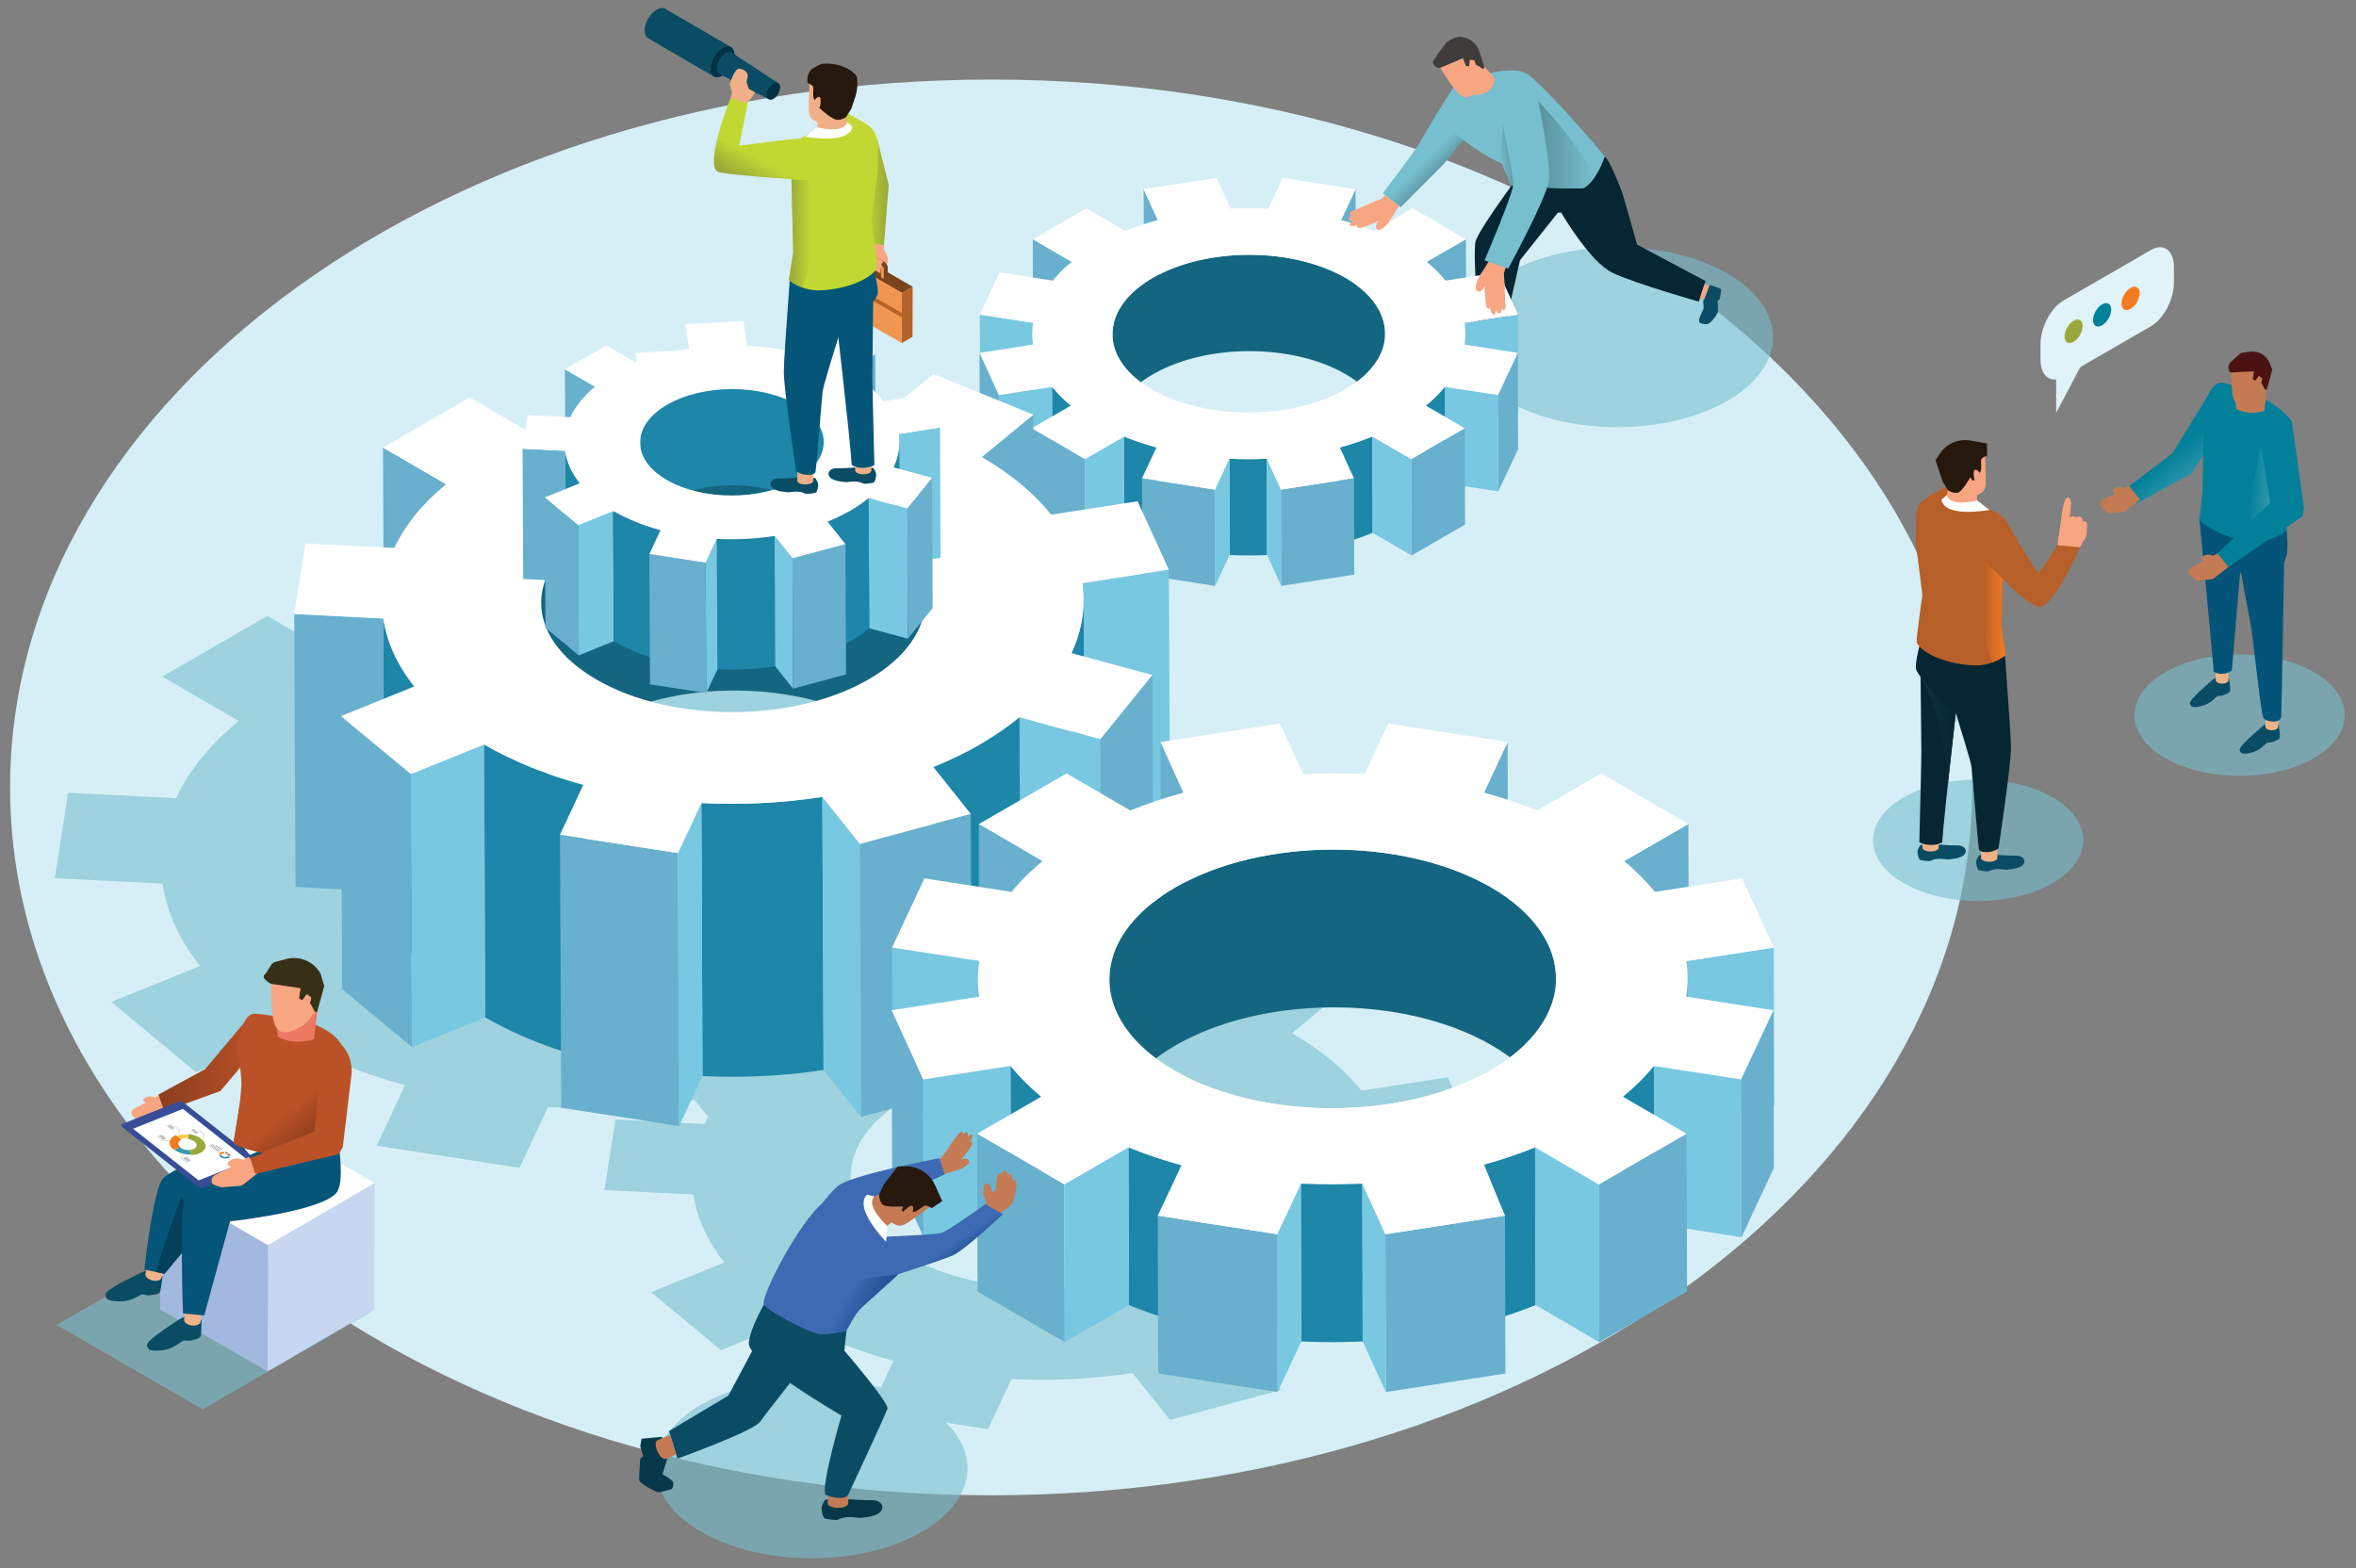 <svg xmlns="http://www.w3.org/2000/svg" xmlns:xlink="http://www.w3.org/1999/xlink" id="Layer_1" viewBox="0 0 1055.673 702.708"><rect x="0" y="0" width="1055.673" height="702.708" fill="#808080" stroke="none"/><defs><style>.cls-1{fill:#99a83a;}.cls-2{fill:#daa82f;}.cls-3{fill:#3e3b3a;}.cls-4{fill:#003245;}.cls-5{fill:#028099;}.cls-6{fill:#586373;}.cls-7{fill:#07384a;}.cls-8{fill:url(#_Œ_ƒΩ_18);}.cls-9{fill:#efb387;}.cls-10{fill:#384d96;}.cls-11{fill:url(#linear-gradient-8);}.cls-12{fill:url(#linear-gradient-7);}.cls-13{fill:url(#linear-gradient-5);}.cls-14{fill:url(#linear-gradient-6);}.cls-15{fill:url(#linear-gradient-9);}.cls-16{fill:url(#linear-gradient-4);}.cls-17{fill:url(#linear-gradient-3);}.cls-18{fill:url(#linear-gradient-2);}.cls-19{fill:#f8a582;}.cls-20{fill:#c7d7ef;}.cls-21{fill:#27180e;}.cls-22{fill:#373017;}.cls-23{fill:#035478;}.cls-24{fill:#c47b53;}.cls-25{fill:#3299ad;}.cls-26{fill:url(#linear-gradient);}.cls-27{fill:#f47c20;}.cls-28{fill:#d6eff6;}.cls-29{fill:#79431b;}.cls-30{fill:#421e24;}.cls-31{fill:#0a4c64;}.cls-32,.cls-33{isolation:isolate;}.cls-34,.cls-33{fill:#78c8e1;}.cls-35{fill:#4b1212;}.cls-36{fill:#e0f3f8;}.cls-37{fill:#a3b8df;}.cls-38{fill:#898989;}.cls-39{fill:#b75f28;}.cls-40{fill:#ec7a62;}.cls-41{fill:#fff;}.cls-42{fill:#76bfce;}.cls-43{fill:#1d86a9;}.cls-44{fill:#68b0cd;}.cls-45{fill:url(#_Œ_ƒΩ_18-2);}.cls-46{fill:#bb5127;}.cls-47{fill:#04405b;}.cls-48{fill:url(#linear-gradient-10);}.cls-49{fill:url(#linear-gradient-11);}.cls-50{fill:url(#linear-gradient-12);}.cls-51{opacity:.59;}.cls-51,.cls-52{fill:#77bfce;}.cls-53{fill:#d46445;}.cls-54{fill:#848484;}.cls-55{fill:#f19651;}.cls-56{fill:#052632;}.cls-57{fill:#fbcc3f;}.cls-58{fill:#c1d832;}.cls-59{fill:#f0af86;}.cls-60{fill:#146680;}.cls-61{fill:#3d6ab3;}.cls-62{fill:#055579;}.cls-63{fill:#b56328;}</style><linearGradient id="linear-gradient" x1="652.223" y1="71.845" x2="645.442" y2="65.189" gradientUnits="userSpaceOnUse"><stop offset="0" stop-color="#598f9b"></stop><stop offset="1" stop-color="#76bfce"></stop></linearGradient><linearGradient id="linear-gradient-2" x1="687.571" y1="64.034" x2="714.596" y2="64.034" xlink:href="#linear-gradient"></linearGradient><linearGradient id="linear-gradient-3" x1="678.846" y1="68.745" x2="671.815" y2="69.576" xlink:href="#linear-gradient"></linearGradient><linearGradient id="_&#x152;_&#x192;&#x3A9;_18" x1="427.564" y1="565.382" x2="423.595" y2="559.589" gradientUnits="userSpaceOnUse"><stop offset="0" stop-color="#215193"></stop><stop offset="1" stop-color="#3d6ab3"></stop></linearGradient><linearGradient id="_&#x152;_&#x192;&#x3A9;_18-2" x1="392.326" y1="587.496" x2="379.453" y2="580.523" xlink:href="#_&#x152;_&#x192;&#x3A9;_18"></linearGradient><linearGradient id="linear-gradient-4" x1="71.006" y1="476.448" x2="116.541" y2="476.448" gradientUnits="userSpaceOnUse"><stop offset="0" stop-color="#8b3e1e"></stop><stop offset="1" stop-color="#bb5127"></stop></linearGradient><linearGradient id="linear-gradient-5" x1="-3155.545" y1="511.997" x2="-3167.102" y2="498.085" gradientTransform="translate(3295.093)" xlink:href="#linear-gradient-4"></linearGradient><linearGradient id="linear-gradient-6" x1="-4776.95" y1="213.729" x2="-4786.749" y2="201.681" gradientTransform="translate(5762.015)" gradientUnits="userSpaceOnUse"><stop offset="0" stop-color="#3299ad"></stop><stop offset=".991" stop-color="#028099"></stop></linearGradient><linearGradient id="linear-gradient-7" x1="-4753.8" y1="219.665" x2="-4744.338" y2="220.179" gradientTransform="translate(5762.015)" gradientUnits="userSpaceOnUse"><stop offset="0" stop-color="#028099"></stop><stop offset=".991" stop-color="#3299ad"></stop></linearGradient><linearGradient id="linear-gradient-8" x1="888.288" y1="274.103" x2="898.739" y2="274.103" gradientUnits="userSpaceOnUse"><stop offset="0" stop-color="#b75f28"></stop><stop offset="1" stop-color="#f47c20"></stop></linearGradient><linearGradient id="linear-gradient-9" x1="860.555" y1="327.311" x2="876.391" y2="327.311" gradientUnits="userSpaceOnUse"><stop offset="0" stop-color="#0f313c"></stop><stop offset="1" stop-color="#052632"></stop></linearGradient><linearGradient id="linear-gradient-10" x1="-1381.2" y1="85.933" x2="-1370.066" y2="85.933" gradientTransform="translate(-982.979) rotate(-180) scale(1 -1)" gradientUnits="userSpaceOnUse"><stop offset=".032" stop-color="#99a83a"></stop><stop offset=".939" stop-color="#c1d832"></stop></linearGradient><linearGradient id="linear-gradient-11" x1="12713.57" y1="104.553" x2="12723.9" y2="104.553" gradientTransform="translate(-12360.059)" xlink:href="#linear-gradient-10"></linearGradient><linearGradient id="linear-gradient-12" x1="9778.665" y1="-5331.19" x2="9774.678" y2="-5344.111" gradientTransform="translate(-10329.155 -3138.677) rotate(45.405)" xlink:href="#linear-gradient-10"></linearGradient></defs><path class="cls-28" d="M444.124,670.069c242.788,0,439.607-142.02,439.607-317.211S686.912,35.647,444.124,35.647,4.517,177.667,4.517,352.858s196.819,317.211,439.607,317.211"></path><path class="cls-51" d="M623.981,519.43l38.735-6.023-14.011-30.651-38.673,6.005c-7.477-9.335-17.839-18.102-31.104-25.812l23.091-18.997-44.778-18.199-23.061,18.981c-16.499-4.461-34.089-7.149-51.921-8.093l8.095-9.985-10.563-2.857-1.494-10.312-30.858,1.562-1.006-.272c5.793-12.417,7.778-25.296,5.955-38.014l46.926-7.296-16.975-37.133-46.851,7.275c-9.058-11.31-21.611-21.931-37.682-31.271l27.974-23.014-54.248-22.048-27.937,22.995c-20.217-5.466-41.785-8.739-63.642-9.846l-4.059-28.008-66.133,3.347,4.059,28.007c-21.029,3.261-41.306,8.641-59.81,16.13l-34.219-19.885-47.077,27.18,34.217,19.886c-13.007,10.706-22.344,22.422-28.058,34.603l-48.322-2.453-5.992,38.295,48.32,2.453c1.86,12.654,7.437,25.158,16.791,36.896l-39.789,16.107,37.904,31.485,39.807-16.119c16.09,9.33,34.365,16.646,53.877,21.918l-12.691,27.126,64.03,9.943,12.71-27.157c21.989,1.098,44.232-.011,65.688-3.325l6.086,7.615c-.573,1.067-1.12,2.138-1.625,3.214l-39.887-2.025-4.946,31.61,39.885,2.025c1.535,10.445,6.139,20.766,13.86,30.456l-32.844,13.296,31.288,25.989,32.858-13.305c13.282,7.701,28.367,13.74,44.472,18.092l-5.613,11.998c-26.131-7.492-58.695-4.954-80.465,7.615-27.28,15.75-27.28,41.286,0,57.037,27.28,15.75,71.51,15.75,98.79,0,23.001-13.279,26.608-33.515,10.823-48.977l18.842,2.926,10.492-22.417c18.151.906,36.511-.009,54.221-2.745l16.809,21.032,49.725-13.411-16.81-21.032c7.346-2.985,14.389-6.359,20.972-10.161,6.584-3.801,12.419-7.86,17.61-12.114l36.254,9.805,23.315-28.758-36.254-9.806c4.782-10.249,6.421-20.88,4.916-31.378ZM336.252,429.077c-40.927,23.628-107.06,23.628-147.72,0-40.659-23.63-40.443-61.935.483-85.564,40.927-23.628,107.058-23.628,147.718,0,40.66,23.63,40.444,61.936-.481,85.564ZM528.119,562.612c-33.783,19.504-88.371,19.504-121.934,0-33.561-19.505-33.384-51.123.399-70.628,33.783-19.504,88.369-19.504,121.932,0,33.563,19.505,33.384,51.124-.397,70.628Z"></path><path class="cls-51" d="M675.207,122.57c27.28-15.75,71.51-15.75,98.79,0,27.28,15.75,27.28,41.286,0,57.037-27.28,15.75-71.51,15.75-98.79,0-27.28-15.75-27.28-41.286,0-57.037Z"></path><path class="cls-26" d="M643.727,51.052s-6.732,11.408-8.363,14.138c-1.631,2.73-15.797,21.473-15.797,21.473l8.043,6.206,19.281-19.351,24.462-29.767-27.626,7.301Z"></path><path class="cls-56" d="M706.018,85.332l-24.91,31.235-8.379,36.726h-9.84s-3.186-41.042-1.646-45.392c2.47-6.976,22.469-33.452,22.469-33.452l22.306,10.882Z"></path><path class="cls-56" d="M672.326,155.964s.932,3.124.882,4.232c-.05,1.108-2.015,1.562-2.519,1.562s-1.511.73-1.511.73c0,0-1.713,2.292-2.872,3.552-1.159,1.259-4.282,4.181-5.894,4.181s-3.829-1.108-2.166-4.685c1.663-3.577,4.937-6.952,4.937-6.952l.227-2.317,8.917-.302Z"></path><polygon class="cls-19" points="664.668 153.294 664.77 156.22 671.494 155.964 671.494 153.294 664.668 153.294"></polygon><path class="cls-56" d="M719.049,70.168c2.094,1.511,6.024,11.486,7.233,14.509,1.209,3.023,7.255,24.938,7.255,24.938l30.681,16.323-3.023,9.219s-28.263-8.01-38.54-12.847c-10.277-4.836-23.124-27.054-23.124-27.054l-5.592.151-5.743-5.894,30.854-19.346Z"></path><path class="cls-52" d="M719.048,70.168s-1.488,4.843-4.452,9.129c-1.284,1.862-2.849,3.618-4.688,4.827-.853.56-8.835.343-16.691-.02-6.553-.302-13.019-.708-15.197-.846h-.005c-.497-.034-.769-.052-.769-.052l-4.344-10.077s-.792-.306-2.112-.855c-5.861-2.436-23.864-14.674-27.073-21.216l8.279-13.081s22.595-10.127,32.117-4.988c6.65,4.382,29.969,30.682,34.934,37.18Z"></path><path class="cls-31" d="M766.031,127.701s4.598,1.392,5.01,1.727c.413.335-.284,3.895-.49,4.463s-.955.826-.955.826c0,0,.396,4.117.112,5.252-.284,1.135-3.268,5.059-4.61,5.239-1.341.181-3.009-.069-3.654-.817-.645-.748.955-4.231,1.832-5.908.258-1.341-.138-3.216-.138-3.216l2.893-7.566Z"></path><polygon class="cls-19" points="763.786 127.255 765.874 128.112 763.518 134.274 761.694 133.636 763.786 127.255"></polygon><path class="cls-19" d="M659.234,35.495c1.044-.786,3.969-5.365,5.527-6.101l5.022,5.742c-1.106,9.356-11.53,7.239-11.53,7.239l-4.677-1.887-3.094-2.737c.437.199.927.331,1.466.41,2.77.401,5.743-1.504,7.284-2.667Z"></path><path class="cls-19" d="M651.634,39.77c-2.78-3.55-6.496-9.662-6.496-9.662,0,0,11.508-10.8,15.941-8.971,0,0,1.373,4.754,2.586,7.133.391.769,1.027,1.774.769,2.557,0,0-.133,2.689-.28,3.989-.217,1.92-2.379,6.026-4.58,7.754-.429.336-.862.6-1.31.779-1.813.725-3.842-.02-6.631-3.579Z"></path><path class="cls-3" d="M654.816,16.575l.872.152c3.332.581,6.067,2.962,7.1,6.183l2.428,7.571-.781.347c-.874-.607-3.206-1.878-3.206-1.878.057-.296-.646-1.982-.646-1.982l-2.037-.156-.249,2.832-1.402-.045c-.569-1.321-1.285-3.236-1.388-3.494-.023-.018-10.206,4.298-10.206,4.298-2.941.085-3.357-2.599-3.357-2.599l2.155-3.327c.288-.549,4.31-5.822,4.31-5.822,1.794-.898,4.469-2.588,6.41-2.079Z"></path><path class="cls-18" d="M714.596,79.298c-1.284,1.862-2.849,3.618-4.688,4.827-.853.56-8.835.343-16.691-.02l-5.645-40.503s17.315,16.905,27.025,35.696Z"></path><path class="cls-17" d="M678.215,81.877l-.188,1.379s-.002,0-.007.002h-.005c-.497-.034-.769-.052-.769-.052l-4.344-10.077s-.792-.306-2.112-.855c3.051-7.798,2.338-17.268,2.338-17.268,1.361,3.312,5.085,26.871,5.085,26.871Z"></path><polygon class="cls-44" points="518.758 98.599 518.88 141.758 512.575 127.934 512.452 84.774 518.758 98.599"></polygon><polygon class="cls-44" points="607.396 84.774 607.518 127.935 601.057 141.759 600.935 98.599 607.396 84.774"></polygon><polygon class="cls-44" points="480.203 117.335 480.324 160.494 462.889 150.362 462.766 107.202 480.203 117.335"></polygon><polygon class="cls-44" points="656.828 107.202 656.951 150.363 639.4 160.495 639.277 117.335 656.828 107.202"></polygon><polygon class="cls-33" points="462.903 144.691 463.025 187.851 439.15 184.137 439.028 140.978 462.903 144.691"></polygon><polygon class="cls-33" points="680.196 140.984 680.318 184.144 656.394 187.852 656.271 144.692 680.196 140.984"></polygon><path class="cls-60" d="M620.638,149.383c-.026-8.997-5.939-17.981-17.754-24.847-1.393-.81-2.842-1.567-4.332-2.282-.068-.033-.133-.068-.201-.1-1.444-.687-2.933-1.323-4.455-1.92-.085-.034-.164-.075-.249-.108-.048-.019-.099-.035-.147-.053-1.046-.404-2.111-.784-3.19-1.147-.292-.099-.588-.19-.883-.286-.862-.279-1.732-.544-2.611-.796-.189-.054-.373-.118-.563-.172-.123-.034-.249-.062-.372-.096-.669-.184-1.344-.356-2.023-.525-.313-.078-.622-.162-.938-.236-.993-.237-1.994-.458-3.004-.663-.01-.003-.022-.005-.033-.007-.218-.044-.439-.08-.658-.122-.734-.143-1.469-.283-2.21-.41-.385-.065-.773-.121-1.159-.182-.595-.093-1.189-.19-1.787-.273-.074-.01-.147-.023-.223-.034-.387-.053-.777-.093-1.165-.142-.508-.063-1.014-.13-1.523-.186-.46-.05-.922-.091-1.384-.136-.513-.049-1.024-.1-1.538-.142-.096-.008-.192-.019-.288-.027-.371-.029-.744-.046-1.116-.072-.517-.034-1.034-.071-1.552-.098-.46-.024-.921-.039-1.382-.057-.526-.021-1.052-.042-1.58-.056-.114-.003-.228-.01-.343-.012-.326-.007-.654-.002-.981-.007-.565-.007-1.128-.013-1.693-.011-.456.002-.91.011-1.366.019-.549.01-1.098.02-1.647.038-.169.006-.337.005-.507.011-.261.01-.522.03-.782.042-.647.03-1.292.063-1.938.104-.418.026-.836.055-1.253.087-.651.049-1.302.106-1.95.167-.26.025-.519.041-.778.067-.131.014-.26.034-.39.048-1.14.12-2.276.255-3.404.414-.016.002-.031.003-.046.006-1.152.162-2.294.35-3.432.552-.117.02-.235.036-.35.057-.12.022-.235.053-.354.075-1.667.308-3.317.656-4.943,1.049-.207.05-.41.103-.616.155-1.618.403-3.214.846-4.781,1.335-.077.025-.159.041-.236.066-.176.055-.344.121-.519.177-.898.29-1.786.594-2.664.911-.262.096-.527.188-.788.285-1.074.403-2.133.824-3.173,1.27-.191.082-.376.17-.564.253-.869.381-1.723.779-2.564,1.191-.272.134-.544.267-.813.404-.995.505-1.978,1.024-2.928,1.574-.709.409-1.396.825-2.063,1.248-.021.015-.042.029-.064.043-.271.172-.525.351-.789.527-.412.273-.83.546-1.227.825-.281.198-.545.403-.817.603-.358.264-.719.525-1.063.793-.273.213-.527.43-.79.646-.322.263-.647.524-.955.791-.255.221-.494.447-.74.671-.239.218-.491.434-.722.655-.042.041-.078.084-.12.124-.608.589-1.187,1.183-1.732,1.786-.104.116-.197.233-.299.35-.434.495-.85.993-1.241,1.496-.063.081-.138.16-.2.241-.108.142-.197.286-.302.428-.248.337-.488.675-.717,1.016-.163.24-.32.482-.472.724-.214.339-.416.679-.61,1.02-.086.149-.186.297-.267.446-.056.104-.1.209-.155.312-.152.289-.293.579-.432.868-.131.274-.263.547-.382.821-.128.293-.243.588-.358.884-.073.188-.161.375-.229.564-.032.087-.052.174-.082.261-.098.282-.182.565-.268.847-.086.284-.173.568-.248.852-.073.283-.133.566-.195.849-.044.206-.102.411-.141.617-.015.081-.021.162-.035.242-.051.292-.087.584-.126.875-.037.282-.077.563-.102.845-.027.297-.039.594-.053.892-.01.21-.034.419-.037.629-.003.135-.004.271-.003.407l.122,43.16c-.002-.343.024-.686.04-1.029.014-.301.026-.602.053-.903.024-.273.064-.546.099-.819.04-.302.078-.604.131-.907.049-.275.111-.549.17-.822.063-.295.125-.589.202-.882.072-.276.156-.55.239-.825.088-.293.176-.586.277-.878.091-.263.196-.526.298-.789.119-.308.239-.616.372-.922.115-.262.241-.524.366-.785.144-.302.291-.603.45-.902.13-.246.27-.491.409-.736.198-.345.401-.69.618-1.033.153-.242.31-.484.472-.724.228-.338.467-.675.714-1.011.166-.226.333-.451.507-.675.391-.503.806-1.001,1.239-1.495.102-.116.195-.234.299-.349.544-.602,1.122-1.196,1.729-1.783.276-.267.569-.53.859-.794.24-.219.474-.44.724-.657.311-.27.64-.535.967-.801.259-.213.511-.428.78-.637.343-.269.707-.531,1.065-.794.272-.201.535-.404.816-.602.399-.281.819-.555,1.235-.83.261-.173.511-.35.779-.52.687-.439,1.395-.869,2.128-1.293.951-.549,1.932-1.068,2.927-1.573.271-.137.545-.271.818-.406.837-.41,1.687-.805,2.552-1.185.193-.085.382-.174.576-.258,1.037-.444,2.095-.866,3.169-1.268.262-.098.527-.191.791-.286.876-.317,1.764-.62,2.662-.91.252-.081.502-.165.757-.244,1.568-.489,3.167-.933,4.788-1.336.201-.051.401-.103.602-.152,1.624-.393,3.272-.74,4.936-1.048.244-.046.487-.093.731-.137,1.129-.2,2.264-.387,3.407-.548.041-.006.083-.01.124-.016,1.102-.154,2.209-.284,3.32-.403.405-.043.81-.081,1.216-.119.631-.06,1.264-.115,1.898-.162.43-.033.861-.063,1.293-.09.63-.04,1.261-.073,1.892-.102.444-.02.888-.04,1.332-.055.538-.018,1.076-.027,1.614-.037.461-.008.923-.017,1.384-.019.555-.003,1.11.004,1.665.01.454.006.907.008,1.361.019.51.013,1.018.034,1.528.054.478.018.957.034,1.434.059.502.027,1.004.062,1.505.096.482.033.964.062,1.444.101.505.041,1.008.091,1.511.14.469.045.939.086,1.407.137.528.058,1.053.127,1.578.193.437.055.876.105,1.312.166.639.089,1.275.19,1.911.292.347.055.696.104,1.042.162.764.131,1.523.276,2.279.423.21.041.422.076.632.118,1.01.204,2.011.427,3.005.663.315.075.625.158.938.236.679.169,1.356.342,2.026.526.309.085.614.176.92.263.896.257,1.783.528,2.66.812.275.089.551.175.825.267,1.093.367,2.173.753,3.233,1.162.114.044.225.092.339.137,1.538.603,3.042,1.247,4.5,1.94.057.027.11.056.168.083,1.498.718,2.954,1.48,4.355,2.295,11.815,6.866,17.729,15.851,17.755,24.847-.041-14.388-.082-28.772-.123-43.16Z"></path><polygon class="cls-44" points="447.566 177.051 447.688 220.212 439.044 201.285 438.922 158.125 447.566 177.051"></polygon><polygon class="cls-33" points="471.464 173.349 471.587 216.509 447.688 220.212 447.566 177.051 471.464 173.349"></polygon><polygon class="cls-44" points="680.099 158.127 680.222 201.286 671.364 220.212 671.241 177.053 680.099 158.127"></polygon><polygon class="cls-33" points="671.241 177.053 671.364 220.212 647.509 216.51 647.386 173.349 671.241 177.053"></polygon><path class="cls-43" d="M479.849,181.769c-3.252-2.695-6.062-5.503-8.386-8.42l.123,43.161c2.323,2.916,5.134,5.725,8.386,8.419l-.123-43.16Z"></path><path class="cls-43" d="M644.727,219.644c.24-.252.489-.501.721-.754.72-.786,1.413-1.578,2.061-2.38l-.122-43.161c-.646.801-1.339,1.592-2.056,2.376-.239.261-.496.517-.742.775-.5.525-1.007,1.048-1.539,1.565-.424.413-.858.821-1.301,1.229-.217.199-.427.399-.649.597-.707.633-1.432,1.262-2.184,1.883l.122,43.159c.754-.622,1.479-1.251,2.186-1.884.223-.2.437-.402.655-.604.321-.295.65-.588.961-.886.113-.108.212-.219.324-.329.539-.525,1.056-1.055,1.563-1.588Z"></path><path class="cls-43" d="M606.115,241.992c1.129-.36,2.247-.734,3.355-1.124.418-.147.836-.291,1.25-.441,1.454-.528,2.897-1.072,4.315-1.648l-.123-43.159c-1.42.575-2.864,1.12-4.319,1.649-.41.149-.825.292-1.238.437-1.116.391-2.242.769-3.378,1.131-.414.132-.827.268-1.244.397-1.447.445-2.905.873-4.383,1.272l.122,43.159c1.476-.397,2.932-.825,4.376-1.269.15-.046.305-.085.454-.132.275-.086.539-.185.811-.272Z"></path><polygon class="cls-44" points="486.135 205.753 486.257 248.912 462.422 235.061 462.3 191.901 486.135 205.753"></polygon><polygon class="cls-33" points="503.685 195.62 503.807 238.78 486.257 248.912 486.135 205.753 503.685 195.62"></polygon><polygon class="cls-33" points="632.359 205.759 632.481 248.918 615.036 238.78 614.914 195.621 632.359 205.759"></polygon><polygon class="cls-44" points="656.351 191.907 656.473 235.067 632.481 248.918 632.359 205.759 656.351 191.907"></polygon><path class="cls-43" d="M511.99,241.767c1.511.494,3.041.96,4.589,1.401.224.064.439.14.664.203.356.099.714.197,1.073.294l-.123-43.16c-.579-.157-1.148-.33-1.723-.493-1.552-.441-3.088-.908-4.603-1.404-.244-.079-.491-.154-.734-.236-1.662-.554-3.296-1.146-4.912-1.764-.849-.324-1.699-.647-2.536-.988l.123,43.159c.676.275,1.355.546,2.04.81.162.063.331.115.495.177,1.616.617,3.251,1.21,4.914,1.764.242.082.491.156.735.236Z"></path><path class="cls-43" d="M565.715,248.806c.683-.026,1.365-.055,2.047-.088l-.122-43.16c-.982.049-1.966.078-2.949.11-.991.032-1.983.053-2.975.067-.563.008-1.126.018-1.689.021-1.084.005-2.169-.005-3.254-.021-.467-.007-.933-.007-1.4-.017-1.509-.035-3.017-.086-4.524-.16l.122,43.16c1.509.074,3.022.125,4.534.159.093.002.185.008.279.01.36.008.721.002,1.081.007,1.095.016,2.188.026,3.282.021.563-.003,1.125-.012,1.689-.021,1.001-.014,2.002-.036,3.002-.068.293-.01.586-.01.878-.02Z"></path><polygon class="cls-33" points="550.849 205.558 550.971 248.718 544.49 262.564 544.368 219.404 550.849 205.558"></polygon><polygon class="cls-33" points="573.972 219.399 574.095 262.558 567.762 248.718 567.64 205.558 573.972 219.399"></polygon><polygon class="cls-44" points="544.368 219.404 544.49 262.564 511.836 257.49 511.713 214.33 544.368 219.404"></polygon><polygon class="cls-44" points="606.676 214.33 606.798 257.49 574.095 262.558 573.972 219.399 606.676 214.33"></polygon><path class="cls-41" d="M656.273,144.693l23.923-3.711-8.654-18.929-23.877,3.7c-2.335-2.909-5.136-5.722-8.387-8.418l17.552-10.133-23.837-13.85-17.55,10.133c-4.644-1.894-9.49-3.526-14.51-4.886l6.462-13.824-32.645-5.071-6.481,13.847c-5.577-.281-11.202-.287-16.79,0l-6.325-13.847-32.702,5.071,6.305,13.824c-5.034,1.359-9.888,2.997-14.563,4.883l-17.436-10.13-23.994,13.85,17.439,10.133c-3.265,2.693-6.114,5.508-8.48,8.418l-23.838-3.703-8.856,18.929,23.874,3.711c-.506,3.231-.515,6.493-.057,9.726l-23.926,3.708,8.645,18.926,23.897-3.703c2.324,2.918,5.133,5.725,8.384,8.421l-17.547,10.133,23.835,13.852,9.865-5.696,7.684-4.437c4.641,1.891,9.482,3.53,14.509,4.883l-6.481,13.827,32.656,5.074,6.478-13.847c5.585.276,11.202.276,16.793,0l6.333,13.841,32.702-5.068-6.325-13.827c.197-.051.39-.102.583-.156v-.003c1.28-.35,2.548-.717,3.802-1.106.02-.003.043-.011.063-.017,3.467-1.067,6.839-2.272,10.116-3.601l2.102,1.22,15.342,8.918,23.994-13.852-17.436-10.133c3.27-2.702,6.114-5.509,8.469-8.426l23.854,3.705,8.859-18.926-23.883-3.708c.515-3.236.523-6.495.057-9.726ZM602.612,174.568c-1.726.998-3.527,1.922-5.395,2.773-20.28,9.26-48.284,10.05-69.795,2.369-3.984-1.422-7.749-3.134-11.199-5.142-3.663-2.127-6.757-4.459-9.285-6.933-13.881-13.58-10.67-31.411,9.575-43.099,23.926-13.816,62.602-13.816,86.371,0,20.692,12.024,23.283,30.549,7.844,44.254-2.303,2.048-5.011,3.984-8.117,5.779Z"></path><path class="cls-41" d="M607.518,189.17l-2.583-16.019c-.748.481-1.522.954-2.323,1.417-1.726.998-3.527,1.922-5.395,2.773-20.279,9.26-48.283,10.05-69.794,2.369-3.984-1.422-7.75-3.134-11.199-5.142-1.798-1.044-3.457-2.138-4.982-3.274l-1.045,16.558s11.441,8.365,11.975,8.928c.534.563,62.077,3.706,62.077,3.706l23.27-11.316Z"></path><path class="cls-60" d="M414.596,236.765c-.036-12.698-8.383-25.378-25.056-35.068-2.063-1.199-4.211-2.321-6.424-3.373-.797-.379-1.644-.7-2.457-1.059-1.379-.609-2.738-1.241-4.164-1.795-.084-.033-.174-.06-.259-.093-.307-.119-.627-.221-.939-.338-1.854-.695-3.746-1.34-5.668-1.943-.621-.196-1.242-.386-1.871-.572-.57-.168-1.126-.357-1.702-.519-1.581-.441-3.18-.848-4.795-1.231-.225-.053-.453-.098-.678-.15-1.168-.269-2.337-.538-3.521-.776-.607-.122-1.234-.198-1.845-.312-1.504-.281-3.014-.534-4.539-.766-.716-.109-1.414-.262-2.136-.361-.561-.076-1.133-.112-1.697-.182-1.416-.177-2.836-.321-4.264-.457-.792-.074-1.572-.19-2.366-.253-.538-.042-1.082-.044-1.621-.08-1.438-.097-2.874-.159-4.315-.213-.833-.032-1.661-.106-2.495-.124-.501-.01-1.003.018-1.506.013-1.553-.018-3.101.007-4.653.039-.86.018-1.721-.011-2.581.021-.644.025-1.286.071-1.929.104-.451.022-.901.045-1.35.072-2.066.124-4.128.273-6.179.484-.291.03-.576.074-.867.105-.521.056-1.036.127-1.556.189-2.035.244-4.059.528-6.066.858-.49.08-.981.151-1.467.236-.268.047-.538.081-.806.129-1.135.206-2.239.48-3.362.714-1.288.267-2.585.514-3.856.819-1.308.313-2.58.685-3.866,1.038-1.261.346-2.533.67-3.77,1.053-.19.059-.39.101-.579.161-1.976.622-3.91,1.305-5.817,2.023-.466.175-.915.37-1.377.551-1.709.672-3.384,1.385-5.025,2.135-.569.26-1.136.517-1.697.788-2.009.967-3.983,1.974-5.872,3.065-.999.578-1.968,1.165-2.909,1.762-.029.019-.056.038-.085.056-.393.251-.761.51-1.143.764-.577.381-1.157.761-1.71,1.151-.383.269-.742.547-1.113.82-.519.383-1.045.762-1.544,1.152-.368.288-.713.582-1.069.874-.469.383-.945.766-1.394,1.155-.342.298-.662.601-.993.901-.353.321-.723.639-1.064.965-.063.061-.117.123-.178.185-.852.823-1.663,1.658-2.427,2.502-.161.178-.303.359-.46.538-.598.682-1.171,1.37-1.711,2.063-.093.119-.203.234-.293.353-.156.206-.289.416-.441.623-.341.465-.673.931-.988,1.4-.234.347-.461.694-.68,1.044-.301.478-.586.957-.86,1.437-.118.209-.259.415-.373.625-.078.144-.139.288-.214.432-.218.413-.421.828-.62,1.243-.183.381-.366.761-.533,1.144-.183.423-.348.846-.513,1.269-.101.26-.221.518-.315.778-.042.119-.071.239-.113.358-.141.405-.262.812-.386,1.219-.119.394-.24.79-.343,1.186-.107.407-.192.814-.28,1.221-.061.283-.143.567-.195.85-.021.111-.029.223-.048.334-.073.414-.125.83-.18,1.245-.052.398-.108.796-.146,1.194-.037.412-.052.825-.074,1.237-.014.302-.048.605-.053.907-.004.19-.005.382-.004.573l.556,122.329c-.001-.488.033-.976.056-1.465.02-.422.037-.843.076-1.264.035-.386.091-.772.14-1.156.056-.425.11-.85.184-1.274.069-.392.157-.783.242-1.174.089-.413.177-.826.283-1.237.101-.388.22-.775.338-1.163.125-.412.247-.824.389-1.235.131-.375.279-.748.423-1.122.169-.433.337-.866.525-1.297.161-.369.338-.737.515-1.105.203-.425.409-.848.632-1.27.186-.351.385-.7.583-1.049.278-.486.565-.971.868-1.452.216-.342.437-.683.667-1.024.319-.474.654-.944.998-1.414.239-.324.478-.649.73-.972.546-.701,1.125-1.395,1.729-2.085.15-.169.285-.344.438-.513.768-.85,1.585-1.688,2.442-2.518.381-.367.783-.73,1.181-1.093.351-.319.689-.64,1.053-.954.429-.372.883-.738,1.331-1.103.377-.31.744-.621,1.134-.926.464-.363.957-.718,1.44-1.075.407-.3.8-.603,1.22-.899.498-.351,1.024-.692,1.54-1.036.438-.292.861-.588,1.313-.877.965-.614,1.956-1.218,2.982-1.811,1.884-1.088,3.856-2.094,5.864-3.061.566-.273,1.14-.534,1.714-.796,1.634-.747,3.302-1.456,5.004-2.126.466-.183.92-.379,1.391-.556,2.086-.787,4.22-1.512,6.391-2.183,1.246-.386,2.528-.713,3.798-1.061,1.275-.349,2.535-.718,3.831-1.028,1.278-.307,2.584-.555,3.88-.825,1.381-.287,2.753-.595,4.153-.84.485-.085.977-.155,1.464-.235,2.007-.328,4.029-.614,6.065-.858.521-.061,1.039-.132,1.561-.189,2.333-.252,4.679-.447,7.033-.587.456-.027.911-.051,1.366-.073,1.499-.077,3.001-.095,4.504-.125,1.552-.032,3.103-.055,4.654-.039,1.334.014,2.667.06,4.001.111,1.44.054,2.878.116,4.315.213,1.332.09,2.659.208,3.983.333,1.429.135,2.852.281,4.269.458,1.282.16,2.557.347,3.829.541,1.521.233,3.036.486,4.538.767,1.802.338,3.602.68,5.369,1.089.223.052.451.095.675.148,2.202.521,4.358,1.118,6.493,1.748.631.187,1.258.379,1.882.574,1.917.603,3.802,1.246,5.651,1.939.315.117.64.221.952.342,1.505.58,2.942,1.235,4.395,1.875.822.363,1.677.688,2.482,1.07,2.213,1.052,4.361,2.174,6.424,3.373,16.674,9.69,25.02,22.37,25.056,35.069-.185-65.472-.371-56.858-.557-122.331Z"></path><polygon class="cls-44" points="463.043 185.826 463.601 382.234 440.508 401.232 439.953 204.822 463.043 185.826"></polygon><polygon class="cls-44" points="199.853 216.991 200.409 339.32 172.165 322.906 171.609 200.576 199.853 216.991"></polygon><polygon class="cls-33" points="523.741 255.281 524.298 377.61 485.564 383.632 485.006 261.303 523.741 255.281"></polygon><polygon class="cls-44" points="171.745 277.163 172.302 399.494 132.415 397.468 131.86 275.139 171.745 277.163"></polygon><path class="cls-43" d="M485.861,396.036c.102-1.12.169-2.241.2-3.362.005-.197.031-.393.035-.589.005-.35.008-.7.006-1.05-.184-65.473-.371-56.858-.556-122.331,0,.539-.027,1.078-.041,1.617-.031,1.124-.097,2.249-.2,3.373-.023.248-.036.498-.062.746-.138,1.3-.328,2.598-.562,3.895-.06.327-.131.654-.194.981-.211,1.063-.455,2.124-.731,3.182-.075.292-.144.584-.224.875-.355,1.279-.759,2.554-1.207,3.826-.086.243-.182.484-.272.726-.587,1.592-1.227,3.18-1.963,4.755l.557,122.331c.74-1.585,1.383-3.179,1.972-4.78.051-.14.121-.279.173-.419.032-.088.053-.177.084-.266.455-1.283.862-2.571,1.22-3.863.075-.27.136-.54.206-.811.285-1.085.534-2.171.748-3.259.04-.196.099-.391.135-.587.021-.115.03-.23.05-.345.235-1.305.427-2.612.566-3.92.026-.242.038-.483.06-.726Z"></path><path class="cls-43" d="M185.605,307.619c-7.721-9.69-12.324-20.011-13.86-30.456l.557,122.331c1.535,10.445,6.14,20.765,13.858,30.455l-.556-122.33Z"></path><polygon class="cls-33" points="493.03 331.245 493.588 453.576 457.333 443.77 456.775 321.44 493.03 331.245"></polygon><polygon class="cls-44" points="516.345 302.487 516.903 424.817 493.588 453.576 493.03 331.245 516.345 302.487"></polygon><path class="cls-43" d="M446.097,451.947c1.591-1.036,3.134-2.089,4.628-3.157.497-.354.995-.708,1.481-1.066,1.766-1.3,3.491-2.614,5.127-3.955l-.557-122.329c-1.635,1.339-3.358,2.652-5.123,3.95-.49.361-.992.718-1.493,1.076-1.474,1.053-2.996,2.091-4.562,3.113-.414.27-.812.545-1.232.813-1.684,1.071-3.407,2.129-5.2,3.163-6.583,3.802-13.627,7.176-20.972,10.161l.556,122.33c7.348-2.985,14.39-6.359,20.973-10.16,1.8-1.04,3.534-2.102,5.225-3.179.11-.07.231-.138.341-.208.281-.18.53-.371.808-.551Z"></path><polygon class="cls-44" points="184.048 346.903 184.605 469.232 153.319 443.245 152.761 320.915 184.048 346.903"></polygon><polygon class="cls-33" points="216.907 333.598 217.463 455.928 184.605 469.232 184.048 346.903 216.907 333.598"></polygon><path class="cls-43" d="M251.32,470.841c2.593.848,5.222,1.642,7.877,2.397.336.095.657.209.994.302.581.163,1.163.323,1.746.48l-.557-122.331c-.934-.253-1.853-.531-2.781-.794-2.631-.749-5.24-1.537-7.811-2.377-.302-.099-.61-.191-.911-.29-2.743-.91-5.437-1.887-8.1-2.901-.723-.275-1.443-.552-2.159-.835-1.177-.465-2.343-.944-3.504-1.428-.813-.341-1.626-.681-2.429-1.032-1.194-.52-2.373-1.06-3.547-1.602-.741-.344-1.488-.681-2.221-1.033-1.28-.614-2.539-1.253-3.794-1.895-.598-.307-1.209-.602-1.802-.915-1.833-.968-3.642-1.961-5.413-2.988l.556,122.33c1.767,1.024,3.569,2.015,5.399,2.98.625.33,1.267.643,1.9.966,1.22.623,2.443,1.246,3.689,1.844.755.362,1.523.709,2.286,1.062,1.156.535,2.317,1.066,3.494,1.581.806.351,1.62.692,2.435,1.033,1.168.49,2.342.971,3.528,1.439.408.161.805.337,1.214.496.294.114.605.21.9.322,2.672,1.02,5.375,1.997,8.128,2.912.292.096.589.184.882.28Z"></path><path class="cls-43" d="M347.889,481.829c2.592-.188,5.18-.402,7.758-.664.015-.001.03-.002.046-.003,2.214-.225,4.423-.479,6.622-.76.012-.001.027-.003.038-.005,2.233-.285,4.457-.598,6.671-.94l-.557-122.329c-2.208.341-4.427.654-6.653.938-.557.072-1.12.126-1.679.193-1.679.204-3.358.407-5.045.578-2.584.262-5.177.477-7.774.665-.789.056-1.579.099-2.369.148-1.864.119-3.733.22-5.602.299-.908.038-1.816.074-2.726.103-1.584.052-3.169.085-4.754.108-.928.014-1.856.032-2.783.036-1.714.008-3.43-.009-5.145-.033-.776-.01-1.552-.01-2.327-.028-2.456-.057-4.912-.139-7.363-.261l.558,122.329c2.451.122,4.905.205,7.36.262.157.003.312.013.467.016.621.013,1.242.004,1.863.011,1.715.025,3.431.042,5.146.033.927-.003,1.854-.021,2.78-.035,1.586-.023,3.171-.057,4.756-.108.459-.015.921-.015,1.381-.032.449-.016.897-.052,1.348-.072,1.856-.079,3.71-.18,5.563-.296.807-.051,1.613-.094,2.418-.151Z"></path><polygon class="cls-33" points="385.278 378.159 385.835 500.489 369.026 479.456 368.469 357.127 385.278 378.159"></polygon><polygon class="cls-44" points="435.003 364.748 435.561 487.077 385.835 500.489 385.278 378.159 435.003 364.748"></polygon><polygon class="cls-33" points="314.248 359.872 314.806 482.201 304.313 504.618 303.756 382.288 314.248 359.872"></polygon><polygon class="cls-44" points="303.756 382.288 304.313 504.618 251.462 496.41 250.903 374.081 303.756 382.288"></polygon><path class="cls-41" d="M439.953,204.822c13.265,7.709,23.627,16.477,31.104,25.812l38.673-6.005,14.011,30.651-38.735,6.023c1.505,10.498-.134,21.129-4.916,31.378l36.255,9.806-23.315,28.758-36.255-9.805c-5.191,4.254-11.026,8.313-17.61,12.114-6.583,3.802-13.627,7.176-20.972,10.161l16.81,21.032-49.725,13.411-16.809-21.032c-17.71,2.735-36.07,3.651-54.221,2.745l-10.492,22.417-52.853-8.207,10.476-22.391c-16.106-4.351-31.191-10.391-44.472-18.092l-32.858,13.305-31.288-25.989,32.844-13.296c-7.721-9.69-12.324-20.011-13.86-30.456l-39.885-2.025,4.946-31.61,39.887,2.025c4.717-10.055,12.424-19.726,23.16-28.563l-28.244-16.414,38.859-22.436,28.245,16.414c15.274-6.181,32.012-10.623,49.37-13.314l-3.35-23.118,54.589-2.763,3.35,23.119c18.042.914,35.845,3.615,52.533,8.127l23.061-18.981,44.778,18.199-23.091,18.997ZM389.143,304.485c33.781-19.504,33.96-51.123.397-70.628-33.563-19.504-81.773-25.665-121.932,0-32.87,21.006-33.96,51.123-.399,70.628,33.563,19.504,88.151,19.504,121.934,0"></path><polygon class="cls-44" points="530.316 355.187 530.517 425.894 520.187 403.246 519.986 332.539 530.316 355.187"></polygon><polygon class="cls-44" points="675.529 332.539 675.73 403.247 665.146 425.895 664.945 355.187 675.529 332.539"></polygon><polygon class="cls-44" points="467.153 385.882 467.353 456.588 438.789 439.99 438.588 369.281 467.153 385.882"></polygon><polygon class="cls-44" points="756.514 369.282 756.714 439.991 727.962 456.589 727.76 385.883 756.514 369.282"></polygon><polygon class="cls-33" points="438.811 430.699 439.011 501.406 399.898 495.322 399.698 424.615 438.811 430.699"></polygon><polygon class="cls-33" points="794.797 424.625 794.996 495.333 755.801 501.408 755.601 430.7 794.797 424.625"></polygon><path class="cls-60" d="M697.225,438.385c-.042-14.739-9.73-29.458-29.086-40.706-2.283-1.327-4.656-2.568-7.097-3.74-.112-.053-.219-.111-.33-.164-2.365-1.125-4.805-2.168-7.298-3.146-.14-.055-.268-.123-.408-.177-.079-.03-.162-.057-.24-.086-1.714-.662-3.459-1.285-5.226-1.879-.478-.162-.964-.312-1.447-.468-1.412-.456-2.837-.891-4.278-1.305-.31-.089-.611-.194-.922-.281-.201-.056-.407-.102-.61-.158-1.096-.301-2.203-.583-3.314-.86-.513-.127-1.02-.264-1.537-.386-1.628-.388-3.268-.751-4.922-1.086-.017-.004-.036-.009-.054-.012-.356-.072-.719-.13-1.077-.199-1.202-.235-2.406-.465-3.621-.671-.631-.107-1.265-.198-1.899-.298-.974-.153-1.948-.311-2.928-.447-.121-.017-.241-.038-.364-.055-.634-.087-1.273-.153-1.909-.233-.832-.103-1.66-.212-2.495-.303-.753-.082-1.511-.149-2.268-.223-.839-.08-1.677-.165-2.52-.232-.157-.013-.314-.03-.472-.043-.607-.047-1.218-.076-1.827-.118-.848-.055-1.694-.116-2.544-.161-.754-.04-1.509-.064-2.264-.094-.862-.034-1.724-.07-2.589-.091-.187-.004-.374-.017-.562-.02-.535-.011-1.072-.004-1.607-.011-.925-.011-1.848-.022-2.773-.017-.746.004-1.491.019-2.237.031-.9.016-1.799.032-2.699.062-.276.009-.553.008-.83.018-.428.017-.855.049-1.282.069-1.061.048-2.116.103-3.174.17-.686.043-1.369.091-2.053.143-1.067.081-2.132.174-3.194.273-.425.04-.851.066-1.275.11-.214.022-.426.055-.64.078-1.868.197-3.729.418-5.577.677-.025.003-.051.005-.076.009-1.887.266-3.759.574-5.622.904-.191.034-.384.059-.574.093-.196.036-.385.086-.58.123-2.731.505-5.434,1.074-8.098,1.719-.339.081-.672.169-1.01.253-2.651.661-5.266,1.387-7.833,2.187-.127.041-.261.068-.387.109-.288.09-.564.198-.851.29-1.472.475-2.926.973-4.364,1.493-.429.157-.863.307-1.291.466-1.76.66-3.495,1.351-5.198,2.081-.313.134-.615.279-.924.415-1.424.624-2.823,1.276-4.2,1.95-.444.219-.891.436-1.332.662-1.631.827-3.24,1.677-4.798,2.577-1.161.67-2.287,1.352-3.379,2.046-.035.024-.068.047-.104.071-.445.282-.86.575-1.293.863-.675.448-1.36.894-2.009,1.351-.46.325-.892.659-1.339.987-.586.432-1.178.859-1.741,1.298-.446.348-.864.705-1.294,1.058-.527.431-1.06.859-1.564,1.296-.418.362-.81.733-1.213,1.1-.391.357-.804.71-1.182,1.072-.069.067-.128.137-.198.204-.996.964-1.945,1.938-2.837,2.925-.171.189-.322.382-.49.573-.711.811-1.392,1.626-2.033,2.451-.103.134-.226.262-.328.396-.176.232-.324.468-.496.701-.406.552-.8,1.107-1.175,1.664-.266.394-.524.789-.773,1.185-.351.555-.681,1.113-1,1.672-.14.245-.304.486-.438.731-.092.17-.165.342-.254.511-.249.473-.48.948-.708,1.423-.215.449-.431.895-.626,1.345-.209.48-.397.964-.586,1.448-.12.308-.263.613-.374.923-.052.142-.086.284-.134.427-.16.461-.299.925-.439,1.387-.141.466-.284.931-.406,1.397-.12.463-.218.927-.319,1.39-.073.338-.168.673-.232,1.011-.025.132-.034.265-.056.396-.084.478-.143.956-.207,1.434-.061.462-.127.922-.168,1.385-.044.487-.064.974-.086,1.461-.017.344-.055.687-.061,1.03-.005.222-.006.444-.005.666l.2,70.707c-.003-.562.039-1.124.066-1.686.022-.494.042-.987.087-1.48.04-.447.105-.894.162-1.341.066-.495.128-.99.214-1.486.08-.449.181-.899.278-1.347.103-.483.206-.965.332-1.445.118-.452.255-.901.392-1.352.144-.479.288-.959.454-1.438.149-.431.32-.862.488-1.292.195-.504.391-1.009.61-1.51.188-.429.394-.858.599-1.286.237-.494.477-.988.737-1.478.213-.403.443-.804.671-1.206.323-.566.657-1.131,1.012-1.692.251-.397.508-.792.773-1.186.374-.554.766-1.106,1.17-1.656.272-.369.546-.739.831-1.105.641-.825,1.32-1.639,2.03-2.448.167-.19.319-.384.49-.573.89-.986,1.838-1.959,2.833-2.92.452-.438.932-.868,1.406-1.301.394-.359.778-.721,1.187-1.077.509-.442,1.049-.877,1.584-1.312.425-.349.836-.7,1.278-1.044.562-.44,1.157-.869,1.745-1.301.446-.33.877-.662,1.337-.986.653-.46,1.342-.909,2.023-1.36.427-.283.837-.573,1.275-.851,1.126-.72,2.286-1.425,3.486-2.118,1.558-.899,3.165-1.749,4.795-2.576.444-.225.892-.445,1.34-.666,1.37-.671,2.763-1.32,4.18-1.942.317-.139.626-.286.944-.422,1.7-.728,3.433-1.419,5.191-2.077.429-.16.864-.312,1.295-.468,1.435-.52,2.89-1.017,4.36-1.491.413-.132.824-.27,1.24-.4,2.569-.801,5.188-1.529,7.844-2.189.33-.083.657-.168.986-.248,2.661-.644,5.36-1.213,8.087-1.718.4-.075.798-.152,1.198-.225,1.849-.327,3.71-.633,5.582-.896.067-.01.136-.017.204-.027,1.805-.252,3.619-.466,5.44-.66.663-.07,1.328-.132,1.993-.194,1.034-.099,2.07-.189,3.109-.266.705-.054,1.411-.102,2.119-.147,1.033-.065,2.066-.12,3.1-.167.727-.033,1.454-.066,2.183-.091.881-.029,1.762-.045,2.644-.06.755-.014,1.512-.028,2.267-.03.909-.005,1.82.006,2.728.016.744.009,1.487.013,2.231.031.835.021,1.668.056,2.503.088.783.03,1.567.057,2.349.097.823.044,1.644.101,2.466.157.79.054,1.58.101,2.367.165.827.067,1.651.15,2.476.229.768.073,1.538.141,2.306.225.865.094,1.725.208,2.586.316.715.09,1.435.172,2.149.272,1.047.146,2.089.311,3.13.477.568.09,1.139.17,1.707.266,1.252.215,2.495.451,3.734.692.345.068.692.125,1.036.194,1.655.335,3.295.699,4.922,1.086.517.123,1.024.26,1.538.387,1.112.277,2.222.56,3.32.861.506.139,1.005.289,1.507.431,1.468.421,2.921.865,4.358,1.33.45.146.903.287,1.351.438,1.79.601,3.559,1.233,5.296,1.904.187.072.368.151.555.224,2.519.988,4.983,2.042,7.372,3.179.092.043.181.092.275.136,2.454,1.177,4.84,2.426,7.135,3.76,19.356,11.249,29.044,25.967,29.087,40.706-.067-23.57-.134-47.137-.201-70.707Z"></path><path class="cls-44" d="M438.72,446.632c-.356-2.511-.54-5.031-.547-7.549l.2,70.708c.007,2.519.192,5.038.548,7.55l-.201-70.708Z"></path><path class="cls-44" d="M756.158,438.255c.004,1.036-.057,2.074-.114,3.108-.025.445-.033.89-.069,1.334-.109,1.314-.257,2.626-.465,3.936l.2,70.708c.21-1.315.358-2.633.467-3.952.034-.423.041-.848.066-1.273.04-.703.098-1.406.109-2.109.006-.348.008-.697.007-1.046-.067-23.569-.134-47.137-.201-70.707Z"></path><polygon class="cls-44" points="413.687 483.714 413.886 554.422 399.724 523.415 399.524 452.707 413.687 483.714"></polygon><polygon class="cls-33" points="452.837 477.648 453.038 548.356 413.886 554.422 413.687 483.714 452.837 477.648"></polygon><polygon class="cls-44" points="794.638 452.71 794.838 523.417 780.327 554.423 780.126 483.716 794.638 452.71"></polygon><polygon class="cls-33" points="780.126 483.716 780.327 554.423 741.245 548.357 741.045 477.649 780.126 483.716"></polygon><path class="cls-43" d="M466.574,491.442c-5.327-4.415-9.931-9.015-13.738-13.794l.201,70.708c3.806,4.777,8.411,9.379,13.738,13.793l-.201-70.707Z"></path><path class="cls-43" d="M736.688,553.491c.393-.413.801-.82,1.181-1.235,1.181-1.287,2.315-2.585,3.376-3.899l-.2-70.709c-1.059,1.312-2.193,2.608-3.369,3.892-.391.427-.812.846-1.216,1.27-.819.86-1.651,1.716-2.521,2.563-.694.676-1.404,1.346-2.13,2.014-.355.326-.7.654-1.063.979-1.158,1.037-2.346,2.067-3.578,3.085l.2,70.707c1.235-1.019,2.422-2.05,3.581-3.087.366-.327.715-.659,1.073-.989.526-.483,1.065-.964,1.575-1.452.185-.177.347-.36.531-.539.883-.86,1.73-1.729,2.56-2.601Z"></path><path class="cls-43" d="M519.23,589.736c2.476.809,4.983,1.573,7.518,2.295.367.105.72.229,1.087.332.584.162,1.17.324,1.758.482l-.202-70.708c-.949-.257-1.881-.54-2.822-.808-2.544-.723-5.059-1.488-7.541-2.3-.4-.13-.805-.253-1.203-.386-2.722-.908-5.4-1.878-8.047-2.889-1.392-.53-2.785-1.06-4.156-1.619l.201,70.706c1.107.452,2.22.894,3.341,1.327.266.102.543.189.811.29,2.647,1.012,5.326,1.982,8.049,2.89.397.135.805.256,1.205.387Z"></path><path class="cls-43" d="M673.432,590.104c1.85-.59,3.682-1.203,5.496-1.841.685-.24,1.37-.476,2.048-.722,2.383-.865,4.747-1.756,7.07-2.7l-.2-70.706c-2.326.942-4.692,1.835-7.076,2.701-.672.243-1.352.478-2.029.715-1.827.641-3.672,1.259-5.533,1.853-.679.216-1.354.439-2.038.65-2.37.729-4.76,1.431-7.181,2.083l.2,70.707c2.418-.651,4.803-1.352,7.169-2.079.246-.075.499-.139.744-.215.449-.14.883-.303,1.329-.445Z"></path><polygon class="cls-44" points="476.872 530.734 477.072 601.441 438.024 578.749 437.824 508.041 476.872 530.734"></polygon><polygon class="cls-33" points="505.623 514.135 505.824 584.841 477.072 601.441 476.872 530.734 505.623 514.135"></polygon><g class="cls-32"><polygon class="cls-34" points="716.427 530.744 716.627 601.451 688.047 584.842 687.847 514.136 716.427 530.744"></polygon></g><polygon class="cls-44" points="755.733 508.052 755.932 578.759 716.627 601.451 716.427 530.744 755.733 508.052"></polygon><path class="cls-41" d="M755.602,430.701l39.194-6.078-14.177-31.012-39.12,6.063c-3.822-4.766-8.412-9.376-13.739-13.793l28.754-16.6-39.052-22.691-28.749,16.6c-7.607-3.1-15.547-5.773-23.769-8.003l10.585-22.648-53.482-8.304-10.616,22.682c-9.137-.461-18.354-.469-27.509,0l-10.36-22.682-53.576,8.304,10.329,22.648c-8.247,2.227-16.201,4.912-23.857,8l-28.564-16.597-39.308,22.691,28.567,16.6c-5.347,4.414-10.019,9.024-13.892,13.793l-39.052-6.066-14.509,31.007,39.112,6.083c-.828,5.292-.842,10.633-.091,15.934l-39.197,6.075,14.162,31.007,39.152-6.066c3.805,4.777,8.409,9.379,13.736,13.795l-28.749,16.597,39.046,22.694,28.752-16.6c7.604,3.1,15.533,5.781,23.769,8.002l-10.616,22.649,53.499,8.313,10.616-22.683c9.149.452,18.352.452,27.509,0l10.374,22.674,53.576-8.304-10.36-22.649c.319-.085.637-.17.956-.259v-.003c7.92-2.164,15.559-4.761,22.902-7.741l28.581,16.608,39.305-22.691-28.564-16.599c5.358-4.425,10.016-9.024,13.875-13.804l39.08,6.069,14.512-31.007-39.126-6.074c.842-5.304.856-10.642.091-15.934ZM667.692,479.647c-2.827,1.633-5.779,3.148-8.839,4.542-33.225,15.169-79.103,16.463-114.341,3.882-6.529-2.332-12.695-5.139-18.346-8.424-38.941-22.631-38.736-59.332.475-81.969,39.197-22.632,102.556-22.632,141.497,0,38.958,22.64,38.751,59.34-.446,81.969Z"></path><path class="cls-43" d="M607.246,601.267c1.119-.042,2.237-.09,3.353-.145l-.2-70.708c-1.61.08-3.222.128-4.832.18-1.623.052-3.248.087-4.875.111-.922.013-1.845.029-2.767.034-1.776.008-3.554-.009-5.331-.034-.764-.011-1.528-.011-2.293-.028-2.473-.057-4.944-.14-7.412-.262l.2,70.708c2.473.122,4.951.205,7.428.261.153.004.304.012.457.016.59.013,1.181.003,1.772.012,1.793.027,3.584.042,5.376.035.923-.004,1.844-.02,2.767-.035,1.64-.023,3.279-.059,4.918-.111.479-.016.959-.016,1.438-.033Z"></path><polygon class="cls-33" points="582.89 530.415 583.09 601.123 572.474 623.807 572.274 553.099 582.89 530.415"></polygon><polygon class="cls-44" points="572.274 553.099 572.474 623.807 518.976 615.493 518.776 544.786 572.274 553.099"></polygon><polygon class="cls-44" points="674.35 544.786 674.55 615.493 620.974 623.797 620.773 553.09 674.35 544.786"></polygon><polygon class="cls-33" points="620.773 553.09 620.974 623.797 610.599 601.123 610.399 530.415 620.773 553.09"></polygon><path class="cls-41" d="M674.349,544.786l-53.576,8.304-10.374-22.674h-27.509l-10.616,22.683-53.499-8.313,23.186-43.38,2.551-13.335c35.238,12.581,81.116,11.287,114.341-3.882l5.136,6.888.956,30.799v.003l9.405,22.907Z"></path><path class="cls-19" d="M667.635,137.07s.131,2.883,1.193,3.763c1.062.88,1.422-1.095,1.252-2.019,0,0,.833,1.688,1.78,1.606.948-.082.852-1.346.899-2.214,0,0,.786,1.527,1.474.526.687-1.001.267-2.754.153-5.28-.108-2.385-.154-5.702-.154-5.702l-.376-5.307,1.09-3.268-6.407-4.363-3.874,6.202-.855,1.185s-1.074,1.896-1.504,2.607c-.429.711-1.34,3.73-1.023,4.789.317,1.059,2.129,2.052,3.864-1.071l.227-.314-.13,2.111s.359,4.859.498,5.798c.17,1.143.539,2.295,1.442,2.331.466.019.451-1.381.451-1.381Z"></path><path class="cls-42" d="M670.748,43.869s7.35,33.741,7.466,38.007c.116,4.266-13.031,34.796-13.031,34.796l10.612,3.691s16.914-31.147,18.202-39.183c1.289-8.036-5.801-40.941-5.801-40.941l-17.447,3.629Z"></path><path class="cls-19" d="M608.976,100.6s-2.568,1.095-3.78.539c-1.213-.557.358-1.699,1.234-1.938,0,0-1.82-.018-2.146-.878-.326-.86.816-1.307,1.552-1.712,0,0-1.661-.045-1.076-1.064.585-1.019,2.288-1.388,4.538-2.347,2.124-.906,5.035-2.257,5.035-2.257l4.783-1.898,1.463-1.601,6.275,4.842-2.638,4.17-.674,1.242s-1.202,1.732-1.642,2.404c-.44.673-2.689,2.732-3.746,2.9-1.056.167-2.682-.995-.687-3.817l.179-.33-1.785.999s-4.386,1.725-5.263,1.997c-1.068.331-2.227.493-2.637-.279-.212-.398,1.015-.972,1.015-.972Z"></path><path class="cls-24" d="M434.236,512.252s1.62-2.051,1.416-3.283c-.205-1.232-1.623-.094-2.054.639,0,0,.431-1.649-.266-2.155-.697-.506-1.381.416-1.928.982,0,0,.367-1.511-.697-1.233-1.064.278-1.816,1.726-3.236,3.523-1.341,1.697-3.01,4.459-3.01,4.459l-2.89,3.855-2.95,1.126,1.797,6.785,6.329-1.948,1.288-.304s1.86-.661,2.575-.893c.716-.232,3.129-1.759,3.54-2.672.411-.913-.24-2.667-3.279-1.557l-.342.08,1.341-1.368s2.636-3.539,3.098-4.264c.562-.883.992-1.891.396-2.451-.308-.289-1.127.678-1.127.678Z"></path><path class="cls-24" d="M442.061,538.47s-1.194-2.205-1.355-3.056c-.161-.851-.046-3.979.552-4.738.598-.759,2.484-.667,3.059,2.99l.391.644,1.403-.851s.575-5.543.736-6.44c.161-.897,1.426-1.426,1.84-1.196.414.23.391,1.679.391,1.679,0,0-.437-2.576.759-2.783,1.196-.207,1.817,1.219,1.909,2.553,0,0,.138-1.702.943-1.127.805.575,1.15,2.185,1.219,3.082,0,0,1.15-.92,1.449.322.299,1.242-.092,3.772-.552,6.003-.46,2.231-1.668,4.393-1.668,4.393l-5.499,4.277-6.015-4.234.436-1.518Z"></path><path class="cls-7" d="M372.553,672.121s-1.506-.047-2.278-.169c-.772-.122-2.112,2.647-2.167,3.895-.055,1.248.625,4.143,1.482,4.66,0,0,4.97.99,5.895.486,3.792-2.071,8.753-.749,9.519-.796.766-.048,7.231-.296,9.45-2.64,2.219-2.344.207-5.366-3.619-5.294-3.8.072-9.463-.331-10.284-.421-.821-.09-1.328,1.903-3.598,1.716-2.271-.187-3.74.006-4.4-1.436Z"></path><path class="cls-24" d="M380.073,657.949v15.677c0,1.153-2.055,2.087-4.588,2.087s-4.588-.934-4.588-2.087v-15.677h9.177Z"></path><path class="cls-31" d="M342.245,584.659s-6.397,11.183-6.711,17.252c-.424,8.187,41.522,32.417,41.522,32.417,0,0-9.311,31.73-7.167,35.49,0,0,7.483,3.299,10.183,0,0,0,16.83-36.026,17.581-38.601.751-2.575-19.31-25.961-19.31-25.961l.992-9.172-37.091-11.425Z"></path><path class="cls-31" d="M341.818,596.441l-15.448,28.965-26.601,15.893,3.755,12.337s34.164-12.246,37.168-16.644c3.004-4.398,30.205-38.669,30.205-38.669l-29.078-1.882Z"></path><path class="cls-61" d="M402.431,571.029c-.644.888-14.643,13.15-17.057,15.564-2.414,2.414-5.471,8.69-6.038,9.494-.399.579-5.124,1.352-8.541,1.686-1.339.129-2.472.193-3.077.154-4.622-.309-23.623-10.37-25.47-13.266-1.854-2.896,16.169-37.976,27.034-46.106,0,0,7.885-2.896,12.712-.644,4.827,2.253,17.862,19.793,19.548,24.138,1.693,4.345.888,8.979.888,8.979Z"></path><path class="cls-8" d="M392.397,554.407s26.176-1.073,29.18-1.824c3.004-.751,19.954-12.981,19.954-12.981l7.831,4.506s-16.843,15.877-22.206,18.344c-5.364,2.467-30.768,10.513-30.768,10.513l-3.99-18.559Z"></path><path class="cls-61" d="M368.391,539.269s5.25-6.921,8.285-8.643c8.314-4.72,44.258-11.62,44.258-11.62l2.36,7.295-21.777,9.762-17.272,9.87-15.854-6.663Z"></path><path class="cls-7" d="M287.46,644.716s-.568,3.069-.568,3.391,1.287,4.345,1.287,4.345l-1.287,1.207s-.644,7.965-.483,9.575c.161,1.609,7.402,5.391,8.609,5.471,1.207.08,6.034-1.448,6.034-1.448,0,0,1.529-2.414,0-3.782-1.529-1.368-4.184-2.816-4.184-2.816l2.204-7.29-2.494-9.511-9.119.858Z"></path><path class="cls-24" d="M303.01,651.796l-4.629,1.953c-1.051.474-2.747-1.015-3.789-3.324-1.042-2.31-1.034-4.567.016-5.04l5.675-2.425,2.726,8.837Z"></path><polygon class="cls-24" points="406.268 541.877 395.167 551.427 388.81 537.368 400.97 532.288 406.268 541.877"></polygon><path class="cls-24" d="M403.366,543.007l-.328.926c.085-.071.172-.142.264-.213l9.639-6.493,4.052,3.397s-7.663,5.593-10.707,7.55c-3.044,1.958-4.975.641-4.975.641l-3.813-1.978,5.868-3.831Z"></path><path class="cls-21" d="M422.172,538.254l-4.66,3.139s-1.972-1.275-2.869-1.228c-.896.047-3.864,2.943-5.031,2.863-1.167-.08-4.523.448-4.523.448l-1.116-1.334s.918-1.44.597-1.504c-.32-.062-8.019.669-9.353-1.123-1.335-1.793-1.332-4.194-1.332-4.194,0,0,1.74-3.691,1.803-4.011.063-.321,6.62-8.635,6.62-8.635l3.745.007c5.58.01,10.634,3.294,12.911,8.389l3.209,7.183Z"></path><path class="cls-41" d="M397.05,556.53l.539-7.186s-9.93-8.684-5.838-13.205l-3.131-.796s-7.269,4.221,8.43,21.187Z"></path><path class="cls-24" d="M408.815,543.155s.764-1.494.161-2.557c-.603-1.063-3.403,1.332-4.135,2.22-.733.889.814,1.94.814,1.94l3.16-1.603Z"></path><path class="cls-45" d="M402.431,571.029c-.644.888-14.643,13.15-17.057,15.564-2.414,2.414-5.471,8.69-6.038,9.494-.399.579-5.124,1.352-8.541,1.686-.85-15.751,15.803-24.807,15.803-24.807l15.833-1.937Z"></path><polygon class="cls-51" points="166.421 587.867 101.035 550.065 25.392 593.737 90.778 631.539 166.421 587.867"></polygon><g class="cls-32"><polygon class="cls-20" points="167.855 530.122 167.695 586.776 119.887 614.559 120.047 557.905 167.855 530.122"></polygon><polygon class="cls-37" points="120.047 557.905 119.887 614.559 71.766 586.777 71.927 530.123 120.047 557.905"></polygon><polygon class="cls-41" points="167.855 530.122 120.047 557.905 71.927 530.123 119.735 502.34 167.855 530.122"></polygon></g><path class="cls-31" d="M72.841,572.027s-.666,5.648-1.147,6.875c-.481,1.227-3.048,1.306-4.48,1.524-1.432.218-2.557-.454-3.556-.354-.998.1-4.709,3.187-9.714,3.113-5.004-.074-6.657-.653-6.677-3.07-.02-2.417,13.189-8.307,14.505-9.091,1.316-.785,4.617-1.973,5.627-1.868,1.01.104,4.616,1.142,5.441,2.871Z"></path><path class="cls-9" d="M65.184,570.77l1.987-7.386,7.141,1.922-1.987,7.386c-.142.528-.632.962-1.438,1.176-1.611.43-3.872-.179-5.05-1.359-.589-.59-.796-1.212-.653-1.739Z"></path><path class="cls-62" d="M117.702,524.721l-25.94,23.521-.705,1.786-17.354,20.777-9.023-1.864s3.987-36.7,8.482-41.023c4.496-4.323,33.301-17.033,33.301-17.033l11.239,13.836Z"></path><path class="cls-47" d="M91.056,550.028l-17.354,20.777-3.905-.807c5.275-18.114,11.565-33.913,11.565-33.913l9.693,13.942Z"></path><path class="cls-19" d="M75.882,496.602l-6.447,5.035c-.364.185-.761.297-1.168.33l-5.823.466c-.573-.148-3.059-2.281-3.333-2.806h0c-.544-1.042-.125-2.327.929-2.847l5.317-2.626-.75-.4c-.459-.245-.556-.862-.194-1.237h0c.966-.999,2.391-1.408,3.74-1.074l1.313.325,1.74-.997,4.676,5.831Z"></path><polygon class="cls-16" points="112.232 454.908 91.922 479.109 71.006 490.483 73.6 497.989 98.747 488.926 116.541 467.82 112.232 454.908"></polygon><path class="cls-31" d="M90.252,591.642s.04,5.692-.284,6.97c-.325,1.278-2.862,1.675-4.256,2.069-1.394.394-2.594-.134-3.572.089-.978.223-4.278,3.749-9.253,4.296-4.975.547-6.687.177-7.007-2.22-.319-2.397,12.057-9.884,13.265-10.826,1.208-.942,4.336-2.532,5.352-2.553,1.015-.022,4.723.562,5.755,2.176Z"></path><path class="cls-9" d="M82.499,591.344l1.055-7.581,7.325,1.023-1.055,7.581c-.075.542-.508,1.033-1.281,1.346-1.545.627-3.864.303-5.18-.723-.658-.513-.94-1.104-.864-1.646Z"></path><path class="cls-62" d="M126.63,511.267l25.143,1.867s2.651,16.741-.954,21.302c-6.687,8.461-47.758,12.884-47.758,12.884l-11.561,42.192-9.503-.959s-1.905-50.988,1.564-54.772c7.326-7.988,43.068-22.514,43.068-22.514Z"></path><path class="cls-46" d="M153.034,468.149c-3.061-4.993-7.401-6.879-12.072-9.134-4.671-2.255-20.911-4.086-25.824-4.73-4.913-.644-6.322,5.147-7.852,9.818-1.53,4.671.857,14.266.857,21.636s-3.344,24.435-3.465,26.247,17.99,7.425,34.359,5.854c8.457-.966,12.805-3.611,12.805-3.611l1.191-46.081Z"></path><path class="cls-40" d="M132.698,454.947c1.582-.161,7.511-3.082,9.595-2.867l-1.627,13.578c-9.908,3.149-16.259-1.182-16.259-1.182l-.742-7.895-1.495-4.797c.33.483.756.929,1.268,1.35,2.629,2.162,6.924,2.053,9.26,1.814Z"></path><path class="cls-19" d="M122.095,454.608c-.657-5.446-.673-14.147-.673-14.147,0,0,18.779-3.989,22.241.707,0,0-1.566,5.812-1.802,9.052-.078,1.047-.049,2.493-.81,3.146,0,0-1.833,2.714-2.804,3.975-1.436,1.861-6.272,4.772-9.651,5.184-.659.08-1.275.082-1.854-.015-2.344-.388-3.985-2.441-4.645-7.902Z"></path><path class="cls-22" d="M143.662,436.353l1.615,5.524-3.196,11.621-1.032-.131c-.528-1.182-2.153-3.974-2.153-3.974.246-.273.576-2.47.576-2.47l-2.022-1.446-2.043,2.79-1.431-.93c.24-1.733.701-4.177.756-4.511-.013-.033-13.329-1.957-13.329-1.957-5.45-3.082-2.368-4.515-2.368-4.515l2.462-3.942c.431-.69,1.111-1.188,1.9-1.389l3.996-1.02c6.245-2.101,13.098.574,16.268,6.351Z"></path><path class="cls-10" d="M54.9,505.157l33.639,26.528c.708.558,1.87.776,2.595.487l24.87-9.918c.725-.289.739-.976.031-1.534l-33.639-26.528c-.708-.558-1.87-.776-2.595-.487l-24.87,9.918c-.725.289-.739.976-.031,1.534Z"></path><polygon class="cls-41" points="59.633 505.807 88.999 528.965 111.303 520.071 81.937 496.913 59.633 505.807"></polygon><path class="cls-27" d="M99.78,516.961c-.285.113-.445.293-.476.492l-1.199-.037c-.005-.43.292-.829.896-1.07.452-.18.998-.238,1.547-.199l-.075.7c-.247-.003-.488.031-.693.113Z"></path><path class="cls-6" d="M101.008,516.919l.076-.699c.406.079.798.209,1.136.394l-.843.437c-.116-.054-.239-.099-.368-.132Z"></path><path class="cls-25" d="M99.62,518.066c.484.382,1.34.506,1.912.278.156-.062.27-.144.351-.238l1.178.28c-.147.228-.39.429-.75.572-1.081.431-2.698.197-3.612-.524-.279-.22-.448-.46-.535-.698l1.201.036c.052.102.136.201.255.295Z"></path><path class="cls-53" d="M101.763,517.306l.844-.438s.005.003.006.004c.486.383.666.825.574,1.221l-1.18-.28c.011-.167-.071-.344-.245-.506Z"></path><polygon class="cls-38" points="96.601 513.291 99.434 515.526 99.757 515.397 96.923 513.162 96.601 513.291"></polygon><polygon class="cls-38" points="94.807 512.709 98.733 515.805 98.938 515.723 95.012 512.628 94.807 512.709"></polygon><polygon class="cls-38" points="94.275 512.921 98.201 516.017 98.406 515.935 94.48 512.84 94.275 512.921"></polygon><polygon class="cls-38" points="93.743 513.133 97.669 516.229 97.874 516.148 93.948 513.052 93.743 513.133"></polygon><path class="cls-1" d="M85.596,517.586c1.332-.027,2.587-.261,3.629-.676,1.309-.522,2.216-1.291,2.623-2.223.614-1.405-.011-3.025-1.671-4.335-1.439-1.135-3.541-1.944-5.767-2.221l-.19,2.287c1.155.144,2.201.547,2.947,1.135.848.669,1.167,1.497.854,2.216-.208.475-.671.868-1.34,1.134-.533.213-1.173.332-1.851.346l.767,2.338Z"></path><path class="cls-25" d="M78.117,515.161c1.815,1.431,4.656,2.285,7.415,2.23l-.639-1.948c-1.588.032-3.223-.46-4.267-1.283l-2.509,1.001Z"></path><path class="cls-27" d="M77.866,515.261l3.011-1.201c-.851-.671-1.169-1.501-.851-2.221.209-.473.671-.864,1.338-1.13l-2.545-2.007c-1.304.52-2.21,1.286-2.619,2.214-.621,1.407.003,3.031,1.667,4.344Z"></path><path class="cls-57" d="M79.243,509.038l1.697,1.338c.926-.369,2.102-.49,3.312-.339l.127-1.525c-1.876-.233-3.7-.047-5.135.526Z"></path><polygon class="cls-54" points="90.724 510.183 90.61 510.13 91.402 508.434 89.117 506.632 89.196 506.533 91.559 508.397 90.724 510.183"></polygon><polygon class="cls-54" points="86.453 505.99 88.616 507.696 88.817 507.616 86.654 505.91 86.453 505.99"></polygon><polygon class="cls-54" points="86.064 506.145 88.227 507.851 88.428 507.771 86.265 506.065 86.064 506.145"></polygon><polygon class="cls-54" points="85.675 506.3 87.838 508.006 88.039 507.926 85.876 506.22 85.675 506.3"></polygon><polygon class="cls-54" points="79.832 508.348 79.718 508.295 80.511 506.599 78.226 504.797 78.304 504.698 80.667 506.562 79.832 508.348"></polygon><polygon class="cls-54" points="75.95 503.999 78.113 505.705 78.314 505.625 76.151 503.919 75.95 503.999"></polygon><polygon class="cls-54" points="75.561 504.154 77.724 505.861 77.925 505.78 75.762 504.074 75.561 504.154"></polygon><polygon class="cls-54" points="75.172 504.31 77.336 506.016 77.536 505.936 75.373 504.229 75.172 504.31"></polygon><polygon class="cls-54" points="74.783 504.465 76.947 506.171 77.147 506.091 74.984 504.385 74.783 504.465"></polygon><polygon class="cls-54" points="75.922 511.33 72.701 511.189 72.685 511.176 70.361 509.343 70.439 509.244 72.748 511.065 75.928 511.204 75.922 511.33"></polygon><polygon class="cls-54" points="72.215 508.57 74.378 510.276 74.579 510.196 72.416 508.49 72.215 508.57"></polygon><polygon class="cls-54" points="71.826 508.725 73.989 510.431 74.19 510.351 72.027 508.645 71.826 508.725"></polygon><polygon class="cls-54" points="71.437 508.88 73.601 510.586 73.801 510.506 71.638 508.8 71.437 508.88"></polygon><polygon class="cls-54" points="71.048 509.035 73.212 510.741 73.412 510.661 71.249 508.955 71.048 509.035"></polygon><polygon class="cls-54" points="83.466 520.954 81.103 519.09 81.938 517.304 82.052 517.357 81.26 519.053 83.545 520.855 83.466 520.954"></polygon><polygon class="cls-54" points="85.32 520.181 83.157 518.475 83.358 518.395 85.521 520.101 85.32 520.181"></polygon><polygon class="cls-54" points="84.932 520.336 82.768 518.63 82.969 518.55 85.132 520.256 84.932 520.336"></polygon><polygon class="cls-54" points="84.543 520.491 82.379 518.785 82.58 518.705 84.743 520.411 84.543 520.491"></polygon><polygon class="cls-54" points="84.154 520.646 81.99 518.94 82.191 518.86 84.354 520.566 84.154 520.646"></polygon><path class="cls-19" d="M116.444,524.994l-7.67,5.993c-.492.25-1.028.402-1.578.446l-7.87.63c-.775-.201-3.827-.99-4.197-1.7h0c-.735-1.408-.169-3.145,1.255-3.848l7.186-3.548-1.013-.541c-.621-.332-.752-1.165-.262-1.671h0c1.306-1.35,3.231-1.903,5.054-1.451l1.775.44,2.351-1.347,4.97,6.599Z"></path><path class="cls-46" d="M153.034,468.149h0c3.403,3.685,5.02,8.677,4.423,13.658l-3.864,32.262-1.864,3.128-37.348,8.866-2.275-7.12,28.863-11.83,1.324-33.026,10.741-5.938Z"></path><path class="cls-13" d="M117.703,516.229l23.266-9.117,3.162-31.722s-7.443,18.943-10.791,21.715c-2.941,2.435-21.728.204-26.252-.375-.991,6.982-2.335,14.119-2.411,15.255-.069,1.035,5.809,3.309,13.913,4.777l-.888-.534Z"></path><path class="cls-51" d="M853.043,357.296c18.403-10.625,48.24-10.625,66.643,0,18.403,10.625,18.403,27.852,0,38.477-18.403,10.625-48.24,10.625-66.643,0-18.403-10.625-18.403-27.852,0-38.477Z"></path><path class="cls-51" d="M970.211,301.242c18.403-10.625,48.24-10.625,66.643,0,18.403,10.625,18.403,27.852,0,38.477-18.403,10.625-48.24,10.625-66.643,0-18.403-10.625-18.403-27.852,0-38.477Z"></path><path class="cls-31" d="M1021.062,325s.639,4.361.526,5.377c-.113,1.015-2.018,1.592-3.045,2.043s-2.005.175-2.732.451c-.727.276-2.882,3.334-6.642,4.286-3.76.952-5.113.852-5.615-.953-.501-1.805,8.197-8.873,9.024-9.725.827-.852,3.058-2.406,3.835-2.532.777-.125,3.685-.075,4.65,1.053Z"></path><path class="cls-9" d="M1015.079,325.601v-5.928h5.731v5.928c0,.424-.28.847-.839,1.17-1.119.646-2.933.646-4.052,0-.56-.323-.839-.747-.839-1.17Z"></path><path class="cls-31" d="M998.787,304.11s.639,4.361.526,5.377c-.113,1.015-2.018,1.592-3.045,2.043-1.028.451-2.005.175-2.732.451-.727.276-2.883,3.334-6.642,4.286-3.76.952-5.113.852-5.615-.952-.501-1.805,8.197-8.873,9.024-9.725s3.058-2.406,3.835-2.532,3.685-.075,4.65,1.053Z"></path><path class="cls-9" d="M992.804,304.711v-5.928h5.731v5.928c0,.423-.28.847-.839,1.17-1.119.646-2.933.646-4.052,0-.56-.323-.839-.747-.839-1.17Z"></path><path class="cls-23" d="M1024.472,236.627s1.103,8.522,0,12.633l-1.003,2.908s-1.103,65.571-1.303,68.88c-.201,3.309-6.617,2.607-7.921.802-1.303-1.805-4.612-36.796-6.016-43.413-1.404-6.617-3.81-20.554-3.81-20.554l-8.322-20.554,28.374-.702Z"></path><path class="cls-23" d="M1004.768,244.448l-4.712,56.046s-4.01,3.008-8.121.501c-1.303-15.44-6.417-68.278-6.417-68.278l17.746-2.807,1.504,14.538Z"></path><polygon class="cls-14" points="990.708 174.884 973.456 203.12 953.572 218.166 957.431 225.535 982.057 212.221 997.187 187.584 990.708 174.884"></polygon><path class="cls-5" d="M1026.92,188.989c-2.372-3.87-8.489-8.301-12.109-10.049-3.62-1.748-15.042-6.928-18.849-7.428-3.807-.499-6.179,4.182-7.365,7.802-1.186,3.62-1.592,31.239-1.592,36.95s-1.394,15.129-1.487,16.533c-.094,1.404,14.595,11.039,27.281,9.822,6.554-.749,11.75-4.728,11.75-4.728l2.372-48.903Z"></path><path class="cls-24" d="M1008.407,175.788c1.226-.124,5.82-2.389,7.436-2.222l-1.261,10.523c-7.679,2.441-12.6-.916-12.6-.916l-.575-6.119-1.159-3.718c.255.374.586.72.983,1.046,2.038,1.676,5.366,1.591,7.176,1.405Z"></path><path class="cls-24" d="M1000.19,175.525c-.509-4.22-.522-10.963-.522-10.963,0,0,14.553-3.091,17.236.548,0,0-1.213,4.504-1.397,7.015-.06.811-.038,1.932-.628,2.438,0,0-1.42,2.103-2.173,3.08-1.112,1.442-4.861,3.698-7.479,4.017-.51.062-.988.063-1.437-.012-1.816-.301-3.088-1.892-3.6-6.124Z"></path><path class="cls-35" d="M1017.004,162.728l1.151,2.931-2.477,9.006-.8-.102c-.409-.916-1.668-3.08-1.668-3.08.19-.211.446-1.914.446-1.914l-1.567-1.121-1.583,2.162-1.109-.721c.186-1.343.544-3.237.586-3.496-.01-.025-10.582.521-10.582.521-1.907-2.04-.177-4.391-.177-4.391l4.896-4.387,4.178-.547c3.737-.489,7.327,1.63,8.705,5.138Z"></path><polygon class="cls-5" points="1022.633 185.386 1026.92 188.989 1032.37 227.597 1031.722 231.355 998.535 254.044 993.637 247.938 1017.416 225.535 1012.914 198.733 1022.633 185.386"></polygon><path class="cls-24" d="M958.852,223.803l-6.752,5.273c-.381.194-.797.311-1.223.345l-6.099.488c-.6-.155-3.204-2.389-3.491-2.938h0c-.57-1.091-.131-2.437.973-2.982l5.569-2.75-.785-.419c-.481-.257-.583-.903-.203-1.295h0c1.012-1.046,2.504-1.475,3.917-1.125l1.375.341,1.822-1.044,4.898,6.107Z"></path><path class="cls-12" d="M1017.212,225.272l-4.221-26.08s-5.138,31.033-9.29,40.467l-1.703.402,15.214-14.789Z"></path><path class="cls-24" d="M998.535,254.044l-6.752,5.273c-.381.194-.797.311-1.223.345l-6.099.488c-.6-.155-3.204-2.389-3.491-2.938h0c-.57-1.091-.131-2.437.973-2.982l5.569-2.75-.785-.419c-.481-.257-.583-.903-.203-1.295h0c1.012-1.046,2.504-1.475,3.917-1.125l1.375.341,1.822-1.044,4.898,6.107Z"></path><path class="cls-19" d="M921.884,244.322s.92-6.187,1.534-10.483c.614-4.295,1.227-11.147,3.17-10.841,1.943.307,1.534,3.528.818,8.846,0,0,1.636-1.151,2.889-.026,0,0,1.815-.844,2.454.153.639.997.409,1.994.409,1.994,0,0,.588-.793,1.483-.179s.486,2.352.486,2.352c0,0,.256,3.886-.895,5.318-1.151,1.432-2.173,3.784-2.173,3.784l-2.761.588-7.415-1.508Z"></path><path class="cls-31" d="M888.99,383.324s-1.194-.037-1.807-.134c-.612-.096-1.675,2.099-1.718,3.089-.043.99.496,3.285,1.175,3.695,0,0,3.942.785,4.675.385,3.007-1.642,6.941-.594,7.549-.631.608-.038,5.734-.235,7.494-2.093,1.76-1.859.164-4.255-2.87-4.198-3.013.057-7.504-.263-8.155-.334-.651-.071-1.053,1.509-2.853,1.36-1.801-.148-2.965.004-3.489-1.139Z"></path><path class="cls-59" d="M894.954,372.085v12.432c0,.914-1.629,1.655-3.638,1.655s-3.639-.741-3.639-1.655v-12.432h7.277Z"></path><path class="cls-31" d="M862.712,378.726s-1.194-.037-1.807-.134c-.612-.096-1.675,2.099-1.718,3.089-.044.99.496,3.285,1.175,3.695,0,0,3.942.785,4.675.385,3.007-1.642,6.941-.594,7.549-.631s5.734-.235,7.494-2.093c1.76-1.859.164-4.255-2.87-4.198-3.013.057-7.504-.263-8.155-.334-.651-.071-1.053,1.509-2.853,1.36-1.8-.148-2.965.004-3.489-1.139Z"></path><path class="cls-59" d="M868.675,367.487v12.432c0,.914-1.629,1.655-3.639,1.655s-3.639-.741-3.639-1.655v-12.432h7.277Z"></path><path class="cls-56" d="M858.467,299.337c.028.932.833,2.328,2.088,3.951,4.649,6.011,15.442,15.125,15.442,15.125,0,0,.126.4.348,1.104,1.427,4.542,6.777,21.678,7.112,24.47.387,3.222,2.872,34.863,3.259,36.536.089.387.437.704.959.932,1.608.698,4.861.55,7.278-.91.181-.108.36-.224.529-.348,0,0,5.523-36.158,5.59-45.262.025-3.419-1.338-22.794-2.162-34.187-.218-3.023-.4-5.486-.51-6.937-.065-.919-.105-1.433-.105-1.433l-7.512-.873-30.257-3.511s-.212.67-.498,1.725c-.637,2.346-1.651,6.596-1.562,9.618Z"></path><path class="cls-56" d="M860.497,298.661s.419,33.16.419,38.444-.902,40.346-.902,40.346c0,0,5.124,2.707,10.248,0,.87-13.534,7.927-73.956,7.927-73.956l-17.692-4.834Z"></path><path class="cls-39" d="M858.461,243.62l2.912,22.843s-2.463,17.355-2.577,20.826c-.022.686.406,1.525,1.233,2.429,3.342,3.662,13.21,8.398,26.143,8.49,2.512-.145,4.704-.677,6.525-1.331,2.976-1.073,4.954-2.478,5.704-3.066.224-.175.338-.277.338-.277l-1.953-12.93.074-3.01.344-13.914.037-1.522v-.003l.043-1.811.018-.713.046-1.845.212-8.548.068-2.814.098-4.028.028-1.095.018-.738.095-3.831.04-1.63.077-3.127-.006-.003v-.003l-.141-.086-3.853-2.398-4.385-2.398-.046-.025-1.734-.947-1.707-.935-1.211-.664-2.143-1.171-2.106-1.15-2.943-1.611-1.989-1.088-.486-.264-2.146-1.175-.16-.086-.049-.028-.354-.194-.04-.022-.037.022-.587.329-2.349,1.322-1.75.987-1.934,1.088-.169.095-1.507.849c-.732.412-1.405.898-2.011,1.448-1.092.984-1.971,2.174-2.595,3.49-.704,1.473-1.085,3.106-1.085,4.797v11.466Z"></path><polygon class="cls-19" points="884.711 213.33 886.365 227.313 871.737 224.831 874.217 212.404 884.711 213.33"></polygon><path class="cls-19" d="M884.053,216.251l.563.759c-.011-.106-.021-.213-.028-.325v-11.175l4.886-1.407s.344,9.116.27,12.595c-.074,3.479-2.161,4.313-2.161,4.313l-3.626,1.979.097-6.737Z"></path><path class="cls-21" d="M890.365,198.7v5.403s-2.076.888-2.521,1.629c-.443.74.271,4.662-.419,5.551-.691.888-2.072,3.848-2.072,3.848l-1.663.174s-.655-1.506-.879-1.284c-.221.222-3.774,6.754-5.92,6.856-2.147.101-4.06-1.191-4.06-1.191,0,0-2.009-3.37-2.231-3.592-.222-.222-3.331-9.918-3.331-9.918l2.017-2.983c3.006-4.445,8.34-6.712,13.626-5.791l7.452,1.299Z"></path><path class="cls-41" d="M891.446,228.553l-5.442-4.29s-12.26,3.255-13.667-2.437l-2.316,2.069s-.538,8.065,21.425,4.658Z"></path><path class="cls-19" d="M887.099,211.985s-.781-1.412-1.952-1.502c-1.171-.09-.766,3.429-.451,4.491.315,1.062,1.984.393,1.984.393l.419-3.381Z"></path><path class="cls-11" d="M888.487,275c.295,5.704.966,11.568,2.297,16.506.529,1.959,1.159,3.773,1.913,5.372,2.976-1.073,4.954-2.478,5.704-3.066.224-.175.338-.277.338-.277l-1.953-12.93.074-3.01.344-13.914.037-1.525.074-3.009-8.382-7.818s-.098,1.042-.218,2.835c-.043.627-.086,1.344-.132,2.143-.021.427-.046.876-.068,1.347-.049,1.012-.095,2.122-.132,3.306-.126,4.043-.16,8.976.105,14.04Z"></path><path class="cls-39" d="M883.957,242.659s16.607,23.747,29.031,29.269c6.442,2.209,19.072-26.686,19.072-26.686l-10.176-.92s-7.413,12.211-8.517,12.211-15.381-24.557-15.381-24.557l-14.029,10.684Z"></path><path class="cls-15" d="M860.555,303.289s9.558,11.93,15.836,15.804c-.606,5.33-3.589,32.242-3.589,32.242,0,0-1.05-28.677-12.247-48.045Z"></path><path class="cls-36" d="M963.805,146.194l-39.21,22.638c-5.688,3.284-10.3-.202-10.3-7.786v-6.696c0-7.585,4.611-16.396,10.3-19.68l39.21-22.638c5.688-3.284,10.3.202,10.3,7.787v6.696c0,7.585-4.611,16.396-10.3,19.68Z"></path><polygon class="cls-36" points="921.319 161.63 921.319 184.978 936.006 157.206 921.319 161.63"></polygon><path class="cls-1" d="M925.071,150.801c0-2.596,1.823-5.753,4.071-7.051,2.248-1.298,4.071-.246,4.071,2.35s-1.823,5.753-4.071,7.051-4.071.246-4.071-2.35Z"></path><path class="cls-5" d="M937.841,143.427c0-2.596,1.823-5.753,4.071-7.051s4.071-.246,4.071,2.35-1.823,5.753-4.071,7.051-4.071.246-4.071-2.35Z"></path><path class="cls-27" d="M950.612,136.054c0-2.596,1.823-5.753,4.071-7.051,2.248-1.298,4.071-.246,4.071,2.35s-1.823,5.753-4.071,7.051c-2.248,1.298-4.071.246-4.071-2.35Z"></path><path class="cls-43" d="M369.09,182.747c-.017-6.06-4.001-12.112-11.958-16.736-.985-.572-2.01-1.108-3.066-1.61-.38-.181-.784-.334-1.173-.505-.658-.291-1.307-.592-1.987-.857-.04-.016-.083-.029-.124-.044-.147-.057-.299-.106-.448-.161-.885-.332-1.788-.639-2.705-.927-.296-.093-.593-.184-.893-.273-.272-.08-.538-.171-.812-.247-.754-.211-1.518-.405-2.288-.587-.108-.025-.216-.047-.324-.071-.558-.128-1.116-.257-1.68-.37-.29-.058-.589-.094-.88-.149-.718-.134-1.438-.255-2.166-.365-.342-.052-.675-.125-1.019-.172-.268-.036-.541-.053-.81-.087-.676-.084-1.354-.153-2.035-.218-.378-.035-.75-.091-1.129-.121-.257-.02-.516-.021-.773-.038-.686-.046-1.372-.076-2.059-.102-.398-.015-.793-.051-1.191-.059-.239-.005-.479.008-.719.006-.741-.008-1.48.003-2.221.019-.41.008-.821-.005-1.232.01-.307.012-.614.034-.92.05-.215.011-.43.021-.644.034-.986.059-1.97.13-2.949.231-.139.014-.275.035-.414.05-.249.027-.494.061-.743.09-.971.116-1.937.252-2.895.409-.234.038-.468.072-.7.112-.128.022-.257.039-.384.062-.542.098-1.069.229-1.605.341-.615.127-1.234.245-1.84.391-.624.149-1.231.327-1.845.495-.602.165-1.209.32-1.799.502-.091.028-.186.048-.276.077-.943.297-1.866.623-2.776.966-.222.084-.436.176-.657.263-.816.321-1.615.661-2.398,1.019-.272.124-.542.247-.81.376-.959.461-1.901.942-2.802,1.463-.477.276-.939.556-1.388.841-.014.009-.026.018-.04.027-.188.12-.363.243-.546.365-.275.182-.552.363-.816.549-.183.129-.354.261-.531.391-.248.183-.499.364-.737.55-.176.137-.34.278-.51.417-.224.183-.451.365-.665.551-.163.142-.316.287-.474.43-.169.153-.345.305-.508.461-.03.029-.056.059-.085.088-.407.393-.794.791-1.158,1.194-.077.085-.145.171-.22.257-.285.326-.559.654-.817.985-.045.057-.097.112-.14.168-.075.098-.138.199-.211.298-.163.222-.321.444-.472.668-.112.166-.22.331-.324.498-.144.228-.28.457-.41.686-.056.1-.124.198-.178.298-.037.069-.066.138-.102.206-.104.197-.201.395-.296.593-.087.182-.175.363-.254.546-.088.202-.166.404-.245.606-.048.124-.106.247-.151.371-.02.057-.034.114-.054.171-.067.193-.125.387-.184.582-.057.188-.114.377-.164.566-.051.194-.092.389-.134.583-.029.135-.068.271-.093.406-.01.053-.014.106-.023.159-.035.198-.059.396-.086.594-.025.19-.052.38-.07.57-.017.197-.025.394-.035.59-.007.144-.023.289-.025.433-.002.091-.002.182-.002.273l.266,58.381c0-.233.016-.466.027-.699.01-.201.018-.402.036-.603.017-.184.043-.368.067-.552.027-.203.053-.406.088-.608.033-.187.075-.374.115-.56.042-.197.084-.394.135-.591.048-.185.105-.37.161-.555.059-.197.118-.393.186-.589.062-.179.133-.357.202-.536.081-.207.161-.413.251-.619.077-.176.161-.351.246-.527.097-.203.195-.405.302-.606.089-.167.184-.334.278-.5.133-.232.27-.463.414-.693.103-.163.209-.326.318-.489.152-.226.312-.451.477-.675.114-.155.228-.31.348-.464.261-.335.537-.666.825-.995.071-.081.136-.164.209-.245.367-.406.756-.806,1.166-1.202.182-.175.374-.348.564-.522.167-.152.329-.305.502-.455.205-.177.422-.352.635-.527.18-.148.355-.297.541-.442.221-.173.457-.342.687-.513.194-.143.382-.288.582-.429.238-.167.489-.33.735-.495.209-.139.411-.281.627-.418.461-.293.933-.581,1.423-.864.899-.519,1.84-.999,2.799-1.461.27-.13.544-.255.818-.38.78-.356,1.576-.695,2.388-1.015.222-.088.439-.181.664-.265.995-.376,2.014-.722,3.05-1.042.595-.184,1.207-.34,1.812-.506.608-.167,1.21-.342,1.828-.491.61-.147,1.233-.265,1.852-.394.659-.137,1.314-.284,1.982-.401.231-.04.466-.074.699-.112.958-.157,1.923-.293,2.894-.409.249-.029.496-.063.745-.09,1.113-.12,2.233-.213,3.357-.28.218-.013.435-.024.652-.035.716-.037,1.432-.045,2.149-.06.74-.015,1.481-.026,2.221-.018.637.007,1.273.029,1.909.053.687.026,1.374.056,2.059.102.636.043,1.269.099,1.901.159.682.065,1.361.134,2.037.219.612.076,1.22.165,1.827.258.726.111,1.449.232,2.166.366.86.161,1.719.324,2.562.52.107.025.215.045.322.071,1.051.249,2.08.533,3.099.834.301.089.6.181.898.274.915.288,1.815.595,2.697.925.15.056.305.106.454.163.718.277,1.404.59,2.097.895.392.173.801.328,1.184.511,1.056.502,2.081,1.038,3.066,1.61,7.957,4.625,11.941,10.676,11.958,16.736-.088-31.246-.177-27.135-.266-58.381Z"></path><polygon class="cls-44" points="392.211 158.436 392.477 252.171 381.456 261.238 381.191 167.502 392.211 158.436"></polygon><polygon class="cls-44" points="266.605 173.309 266.871 231.69 253.392 223.857 253.126 165.476 266.605 173.309"></polygon><polygon class="cls-33" points="421.179 191.583 421.445 249.964 402.959 252.838 402.693 194.457 421.179 191.583"></polygon><polygon class="cls-44" points="253.191 202.026 253.457 260.408 234.421 259.441 234.156 201.06 253.191 202.026"></polygon><path class="cls-43" d="M403.101,258.758c.049-.535.081-1.07.095-1.605.002-.094.015-.188.017-.281.003-.167.004-.334.003-.501-.088-31.246-.177-27.135-.265-58.381,0,.257-.013.514-.019.771-.015.537-.046,1.073-.095,1.61-.011.119-.017.238-.029.356-.066.62-.157,1.24-.268,1.859-.028.156-.062.312-.093.468-.101.507-.217,1.013-.349,1.519-.036.139-.069.279-.107.418-.169.61-.362,1.219-.576,1.826-.041.116-.087.231-.13.347-.28.76-.586,1.518-.937,2.269l.266,58.381c.353-.756.66-1.517.941-2.281.024-.067.058-.133.082-.2.015-.042.025-.085.04-.127.217-.613.411-1.227.582-1.844.036-.129.065-.258.098-.387.136-.518.255-1.036.357-1.555.019-.094.047-.186.065-.28.01-.055.014-.11.024-.165.112-.623.204-1.246.27-1.871.012-.115.018-.231.029-.346Z"></path><path class="cls-43" d="M259.805,216.561c-3.685-4.624-5.882-9.55-6.614-14.535l.266,58.382c.732,4.985,2.93,9.91,6.614,14.534l-.265-58.381Z"></path><polygon class="cls-33" points="406.522 227.837 406.788 286.218 389.486 281.538 389.22 223.157 406.522 227.837"></polygon><polygon class="cls-44" points="417.649 214.112 417.915 272.493 406.788 286.218 406.522 227.837 417.649 214.112"></polygon><path class="cls-43" d="M384.124,285.441c.759-.495,1.495-.997,2.209-1.507.237-.169.475-.338.707-.509.843-.621,1.666-1.248,2.447-1.887l-.266-58.381c-.78.639-1.603,1.266-2.445,1.885-.234.172-.473.343-.713.513-.703.502-1.43.998-2.177,1.486-.198.129-.387.26-.588.388-.804.511-1.626,1.016-2.482,1.509-3.142,1.815-6.503,3.425-10.009,4.849l.266,58.381c3.507-1.425,6.867-3.035,10.009-4.849.859-.496,1.687-1.003,2.493-1.517.053-.034.11-.066.163-.099.134-.086.253-.177.385-.263Z"></path><polygon class="cls-44" points="259.063 235.309 259.328 293.69 244.397 281.288 244.131 222.906 259.063 235.309"></polygon><polygon class="cls-33" points="274.744 228.96 275.01 287.341 259.328 293.69 259.063 235.309 274.744 228.96"></polygon><path class="cls-43" d="M291.168,294.458c1.238.405,2.492.784,3.759,1.144.16.046.314.1.475.144.277.078.555.154.833.229l-.266-58.382c-.446-.121-.884-.253-1.327-.379-1.256-.358-2.501-.734-3.728-1.135-.144-.047-.291-.091-.435-.138-1.309-.434-2.595-.901-3.865-1.385-.345-.131-.689-.263-1.03-.399-.562-.222-1.118-.45-1.672-.682-.388-.163-.776-.325-1.159-.492-.57-.248-1.132-.506-1.693-.765-.354-.164-.71-.325-1.06-.493-.611-.293-1.212-.598-1.81-.905-.286-.146-.577-.287-.86-.437-.875-.462-1.738-.936-2.583-1.426l.265,58.381c.843.489,1.703.962,2.576,1.422.298.158.605.307.907.461.582.297,1.166.595,1.761.88.36.173.727.338,1.091.507.552.256,1.106.509,1.668.754.385.167.773.33,1.162.493.558.234,1.118.463,1.684.687.195.077.384.161.579.237.14.054.289.1.43.154,1.275.487,2.565.953,3.879,1.39.139.046.281.088.421.134Z"></path><path class="cls-43" d="M337.255,299.702c1.237-.09,2.472-.192,3.703-.317.007,0,.014,0,.022-.002,1.057-.107,2.111-.229,3.16-.363.006,0,.013-.001.018-.002,1.066-.136,2.127-.285,3.184-.449l-.266-58.381c-1.054.163-2.113.312-3.175.448-.266.034-.534.06-.801.092-.801.097-1.603.194-2.408.276-1.233.125-2.471.227-3.71.317-.376.027-.754.047-1.131.071-.89.057-1.781.105-2.674.143-.433.018-.867.035-1.301.049-.756.025-1.513.04-2.269.052-.443.007-.886.015-1.328.017-.818.004-1.637-.004-2.456-.016-.37-.005-.741-.005-1.111-.014-1.172-.027-2.344-.066-3.514-.125l.266,58.381c1.17.058,2.341.098,3.513.125.075.002.149.006.223.008.296.006.593.002.889.005.818.012,1.637.02,2.456.016.442-.001.885-.01,1.327-.017.757-.011,1.513-.027,2.27-.052.219-.007.439-.007.659-.015.214-.008.428-.025.644-.034.886-.038,1.771-.086,2.655-.142.385-.024.77-.045,1.154-.072Z"></path><polygon class="cls-33" points="355.098 250.226 355.364 308.607 347.342 298.569 347.076 240.188 355.098 250.226"></polygon><polygon class="cls-44" points="378.829 243.826 379.095 302.206 355.364 308.607 355.098 250.226 378.829 243.826"></polygon><polygon class="cls-33" points="321.2 241.498 321.466 299.879 316.458 310.578 316.192 252.197 321.2 241.498"></polygon><polygon class="cls-44" points="316.192 252.197 316.458 310.578 291.235 306.66 290.969 248.28 316.192 252.197"></polygon><path class="cls-41" d="M381.191,167.502c6.331,3.679,11.276,7.863,14.844,12.319l18.456-2.866,6.687,14.628-18.486,2.874c.718,5.01-.064,10.083-2.346,14.975l17.302,4.68-11.127,13.725-17.302-4.679c-2.477,2.03-5.262,3.967-8.404,5.782-3.142,1.815-6.503,3.425-10.009,4.849l8.022,10.038-23.731,6.4-8.022-10.037c-8.452,1.305-17.214,1.742-25.877,1.31l-5.007,10.698-25.224-3.917,4.999-10.686c-7.686-2.077-14.886-4.959-21.224-8.634l-15.681,6.35-14.932-12.403,15.674-6.345c-3.685-4.624-5.882-9.55-6.614-14.535l-19.035-.966,2.36-15.086,19.036.966c2.251-4.799,5.929-9.414,11.053-13.632l-13.479-7.834,18.545-10.707,13.48,7.834c7.29-2.95,15.277-5.07,23.561-6.354l-1.599-11.033,26.052-1.318,1.599,11.033c8.61.436,17.107,1.725,25.071,3.879l11.006-9.058,21.37,8.685-11.02,9.066ZM356.943,215.065c16.122-9.308,16.207-24.398.19-33.707-16.018-9.308-42.069-9.308-58.191,0-16.123,9.309-16.207,24.398-.19,33.707,16.018,9.308,42.07,9.308,58.192,0"></path><path class="cls-19" d="M389.777,108.365l-1.659,6.061c-.039.47.118,2.02.247,2.521l.446,1.949c.374.679,4.585,2.632,4.585,2.632,1.248.518,1.974.233,2.073-1.125l-.015-3.071.694.859c.425.526,1.075.558,1.303.064h0c.608-1.318.449-3.113-.416-4.712l-.843-1.556-.068-2.264-6.346-1.358Z"></path><path class="cls-48" d="M387.087,80.226l2.64,28.353,6.346,1.358,2.146-27.112-5.256-20.896s-5.39,12.577-5.877,18.297Z"></path><g class="cls-32"><polygon class="cls-63" points="404.052 153.76 408.883 150.952 408.947 128.478 404.116 131.285 404.052 153.76"></polygon><polygon class="cls-29" points="404.116 131.285 408.947 128.478 377.538 110.344 372.707 113.152 404.116 131.285"></polygon><polygon class="cls-55" points="372.707 113.152 372.643 135.626 404.052 153.76 404.116 131.285 372.707 113.152"></polygon></g><polygon class="cls-55" points="372.707 113.152 372.643 122.209 404.052 140.343 404.116 131.285 372.707 113.152"></polygon><polygon class="cls-63" points="372.707 122.149 372.643 124.09 404.052 142.224 404.116 140.283 372.707 122.149"></polygon><polygon class="cls-2" points="386.281 132.594 390.478 135.017 390.478 131.51 386.281 129.086 386.281 132.594"></polygon><path class="cls-30" d="M386.808,115.814c0-.105.038-.18.099-.216l1.812-1.053c-.061.035-.099.11-.099.216l-.011,3.885-1.812,1.053.011-3.885Z"></path><path class="cls-29" d="M386.815,114.076c-.088-.028-.174-.048-.256-.056-.008,0-.015-.002-.023-.002-.088-.007-.172-.003-.251.013-.004,0-.009.002-.013.003-.081.017-.157.045-.225.085l1.812-1.053s.006-.003.009-.005c.025-.014.051-.027.078-.038.027-.011.054-.021.082-.029.018-.005.037-.009.056-.013.004,0,.008-.002.013-.003.006-.001.012-.003.019-.004.031-.005.062-.009.094-.011.034-.002.068-.002.103,0,.011,0,.023.003.035.003.008,0,.015.001.023.002.02.002.039.003.059.006.045.007.091.017.138.029.019.005.04.014.06.021.018.006.036.012.055.019.023.008.046.014.069.024.071.03.144.066.219.109l7.293,4.21c.166.096.323.225.474.367.015.014.033.022.048.037.02.019.038.041.058.061.018.018.035.037.052.056.02.022.041.042.061.065.044.05.086.102.127.155.013.017.026.035.039.053.008.01.015.02.022.03.014.019.029.038.042.058.031.044.061.089.091.135.028.043.055.087.081.132.002.003.003.005.004.008.001.002.002.005.004.007.022.038.044.077.065.116.023.044.046.088.067.132.018.038.035.076.052.114.002.004.003.007.005.011.001.003.003.007.005.01.02.046.039.093.057.139.019.049.036.098.053.146.008.023.014.047.021.07.003.01.006.021.01.031.006.019.012.038.017.057.016.059.031.119.043.178.007.035.012.07.018.105.003.019.007.038.01.057.003.018.007.035.009.053.013.102.02.204.02.303l-.011,3.885-1.812,1.053.011-3.885c0-.116-.011-.235-.029-.356-.003-.019-.006-.038-.01-.057-.019-.112-.045-.226-.079-.339-.003-.011-.006-.021-.01-.032-.038-.123-.083-.245-.136-.366-.001-.003-.003-.006-.004-.009-.055-.124-.116-.246-.185-.364-.001-.002-.002-.005-.004-.007-.067-.115-.14-.226-.218-.333-.007-.01-.015-.02-.022-.029-.072-.096-.148-.186-.227-.273-.017-.019-.035-.037-.052-.056-.034-.035-.07-.065-.105-.098-.15-.142-.308-.271-.474-.367l-7.293-4.21c-.099-.057-.194-.099-.288-.133-.018-.007-.037-.013-.055-.019Z"></path><path class="cls-55" d="M387.157,114.228c-.859-.496-1.561-.102-1.564.885l-.011,3.885,1.215.701.011-3.885c0-.214.154-.301.346-.191l7.293,4.21c.192.111.344.375.344.589l-.011,3.885,1.215.701.011-3.885c.003-.987-.695-2.19-1.554-2.686l-7.293-4.21Z"></path><path class="cls-19" d="M389.69,113.591s-1.914.464-1.933.983c-.019.519-.166,3.969.355,4.476.521.507,6.407,3.403,6.407,3.403l.221-3.647,1.067-1.683-6.117-3.531Z"></path><path class="cls-31" d="M363.146,214.266s1.18-.037,1.786-.132c.605-.095,1.655,2.075,1.698,3.053.043.978-.49,3.247-1.161,3.653,0,0-3.896.776-4.62.381-2.972-1.623-6.861-.587-7.461-.624-.6-.037-5.668-.232-7.407-2.069-1.74-1.837-.162-4.206,2.837-4.15,2.978.056,7.417-.26,8.06-.33s1.041,1.491,2.82,1.345c1.78-.147,2.931.004,3.448-1.126Z"></path><path class="cls-59" d="M357.252,203.158v12.287c0,.903,1.61,1.636,3.596,1.636s3.596-.732,3.596-1.636v-12.287h-7.193Z"></path><path class="cls-31" d="M389.12,209.721s1.18-.037,1.786-.132c.605-.095,1.655,2.075,1.698,3.053.043.979-.49,3.247-1.161,3.653,0,0-3.896.776-4.62.381-2.972-1.623-6.861-.587-7.461-.624-.601-.037-5.668-.232-7.407-2.069-1.74-1.837-.162-4.206,2.837-4.15,2.978.056,7.417-.26,8.06-.33.643-.071,1.041,1.491,2.82,1.345,1.78-.147,2.931.004,3.448-1.126Z"></path><path class="cls-59" d="M383.225,198.613v12.287c0,.903,1.61,1.636,3.596,1.636s3.596-.732,3.596-1.636v-12.287h-7.193Z"></path><path class="cls-62" d="M393.315,131.254c-.027.921-.824,2.301-2.064,3.905-4.595,5.942-15.263,14.95-15.263,14.95,0,0-.125.395-.343,1.091-1.41,4.489-6.698,21.426-7.03,24.186-.383,3.185-2.839,34.458-3.222,36.112-.088.383-.432.696-.948.921-1.59.69-4.805.544-7.194-.9-.179-.106-.356-.222-.523-.343,0,0-5.458-35.738-5.525-44.737-.024-3.38,1.322-22.53,2.137-33.79.216-2.988.395-5.422.504-6.856.064-.909.103-1.416.103-1.416l7.425-.863,29.906-3.471s.21.663.492,1.705c.629,2.319,1.632,6.519,1.544,9.507Z"></path><path class="cls-62" d="M391.309,130.586s-.414,32.775-.414,37.998.892,39.878.892,39.878c0,0-5.064,2.675-10.129,0-.86-13.377-7.835-73.098-7.835-73.098l17.486-4.778Z"></path><path class="cls-58" d="M393.321,76.184l-2.878,22.578s2.434,17.153,2.547,20.585c.021.678-.401,1.507-1.219,2.401-3.304,3.62-13.056,8.3-25.839,8.391-2.483-.143-4.65-.669-6.449-1.316-2.942-1.061-4.896-2.45-5.638-3.03-.222-.173-.334-.274-.334-.274l1.93-12.78-.073-2.975-.34-13.752-.037-1.504v-.003l-.042-1.79-.018-.705-.046-1.824-.21-8.449-.067-2.781-.097-3.981-.027-1.082-.018-.729-.094-3.787-.039-1.611-.076-3.091.006-.003v-.003l.14-.085,3.808-2.371,4.334-2.371.046-.024,1.714-.936,1.687-.924,1.197-.656,2.118-1.158,2.082-1.137,2.908-1.593,1.966-1.076.48-.261,2.121-1.161.158-.085.049-.027.35-.191.04-.021.036.021.581.325,2.322,1.307,1.729.976,1.912,1.076.167.094,1.489.839c.723.407,1.389.887,1.988,1.431,1.079.972,1.948,2.149,2.565,3.45.696,1.456,1.073,3.07,1.073,4.741v11.333Z"></path><polygon class="cls-59" points="367.376 46.245 365.741 60.065 380.2 57.612 377.748 45.33 367.376 46.245"></polygon><path class="cls-59" d="M368.026,49.132l-.556.75c.011-.105.021-.211.028-.321v-11.046l-4.829-1.391s-.34,9.01-.267,12.448c.073,3.439,2.136,4.263,2.136,4.263l3.584,1.956-.095-6.659Z"></path><path class="cls-21" d="M361.788,35.429v1.695s2.052.878,2.491,1.61c.438.731-.268,4.608.414,5.486.683.878,2.048,3.804,2.048,3.804l1.861,1.648s4.382,3.93,6.503,4.031c2.122.1,4.013-1.177,4.013-1.177,0,0,1.985-3.331,2.205-3.551.115-.115,1.013-2.801,1.843-5.332.956-2.918,1.227-6.017.789-9.056l-.046-.322c-2.971-4.393-10.762-6.476-15.986-5.566l-2.878,1.447c-1.997,1.004-3.257,3.048-3.257,5.282Z"></path><path class="cls-41" d="M360.72,61.291l5.378-4.241s12.118,3.217,13.509-2.408l2.29,2.045s.532,7.971-21.177,4.604Z"></path><path class="cls-59" d="M365.016,44.915s.772-1.395,1.93-1.484c1.158-.089.757,3.389.445,4.438-.312,1.049-1.961.388-1.961.388l-.414-3.342Z"></path><path class="cls-49" d="M363.643,107.199c-.292,5.638-.954,11.433-2.27,16.314-.523,1.936-1.146,3.729-1.89,5.309-2.942-1.061-4.896-2.45-5.638-3.03-.222-.173-.334-.274-.334-.274l1.93-12.78-.073-2.975-.34-13.752-.037-1.504v-.003l-.351-14.22,8.406.539s.254,4.01.372,5.782c.043.62.085,1.328.131,2.118.021.422.046.866.067,1.331.049,1,.094,2.097.131,3.267.125,3.997.158,8.871-.103,13.877Z"></path><path class="cls-31" d="M288.85,13.456c.002-.087.007-.174.012-.262.002-.04.006-.08.009-.12.001-.018.003-.035.004-.053.003-.03.004-.061.007-.091.008-.088.018-.177.03-.266.011-.091.025-.181.039-.272,0-.003,0-.005.001-.008,0-.004.001-.007.002-.011.014-.085.028-.17.044-.255.018-.094.037-.188.058-.283.007-.033.016-.067.023-.1.005-.02.009-.04.014-.06.01-.041.019-.082.029-.124.024-.096.049-.192.076-.288.02-.07.04-.14.061-.21.004-.013.008-.026.011-.039.004-.013.007-.025.011-.037.029-.094.059-.187.09-.281.031-.092.063-.185.096-.277.006-.017.013-.034.019-.051.005-.014.011-.028.016-.041.021-.058.043-.115.065-.173.034-.088.07-.176.106-.264.026-.063.054-.126.081-.189.005-.011.009-.022.014-.033.005-.012.01-.024.016-.036.039-.088.078-.175.119-.262.045-.096.091-.191.139-.286.007-.015.015-.029.022-.043.01-.019.019-.037.029-.055.039-.076.077-.152.117-.227.05-.094.104-.186.156-.279.027-.047.052-.095.079-.141.011-.019.021-.038.032-.056.048-.081.1-.159.15-.239.072-.116.142-.233.218-.347.012-.018.023-.037.035-.056.11-.165.224-.327.341-.486,0-.001.002-.002.002-.003h0c.079-.107.159-.213.241-.317.066-.084.134-.167.202-.25.002-.002.003-.004.004-.005,0-.001.002-.002.003-.004.069-.083.139-.165.21-.245.07-.079.14-.157.211-.234.012-.012.024-.024.035-.037.012-.013.024-.025.037-.038.05-.053.1-.106.15-.158.076-.077.152-.152.229-.226.024-.023.048-.044.071-.066.018-.017.036-.033.054-.05.038-.035.075-.071.113-.106.08-.072.16-.142.241-.21.035-.03.071-.058.107-.087.018-.015.036-.03.054-.045.027-.022.053-.044.08-.065.079-.062.158-.123.238-.182.058-.042.116-.083.174-.123.011-.008.022-.016.032-.023.01-.007.02-.014.03-.021.076-.052.153-.103.23-.152.076-.048.153-.095.229-.14.018-.01.035-.021.053-.031.058-.033.115-.065.172-.097.022-.012.043-.022.065-.034.03-.016.059-.031.088-.046.023-.012.046-.024.069-.036.037-.018.073-.034.11-.052.026-.012.052-.025.078-.037.011-.005.022-.01.032-.015.073-.033.145-.063.217-.092h0s.002,0,.002,0c.073-.029.145-.056.217-.081.009-.003.019-.006.028-.009.027-.009.053-.017.08-.026.037-.012.073-.025.11-.036.018-.006.036-.01.054-.015.032-.009.064-.018.097-.027.024-.007.049-.014.073-.02.026-.006.051-.011.076-.017.032-.007.064-.015.096-.021.017-.003.033-.008.05-.011.03-.006.059-.01.089-.015.037-.006.074-.013.11-.018.013-.002.026-.005.038-.006.03-.004.06-.006.09-.009.039-.004.079-.009.118-.012.011,0,.023-.003.034-.003.026-.002.052-.001.078-.003.047-.002.093-.004.139-.005.013,0,.026-.001.038-.001.02,0,.039.002.059.003.058.001.115.004.171.008.017.001.035,0,.052.002.013.001.025.004.037.005.086.009.171.021.254.037.007.001.015.002.022.003.001,0,.003,0,.004.001.119.024.233.057.344.095.01.003.021.005.031.009.008.003.016.007.024.01.049.018.096.038.143.058.023.01.047.019.069.03.068.032.135.066.2.104,0,0,.002,0,.003.001l29.4,17.085c-.066-.038-.134-.073-.203-.106-.022-.01-.046-.019-.068-.029-.048-.021-.095-.041-.145-.059-.018-.006-.036-.012-.054-.018-.112-.038-.226-.071-.345-.095-.008-.002-.017-.002-.025-.004-.083-.016-.168-.028-.254-.037-.029-.003-.059-.006-.089-.008-.056-.004-.114-.007-.171-.008-.032,0-.065-.002-.097-.002-.046,0-.092.002-.139.005-.037.002-.074.003-.112.006-.039.003-.078.008-.117.012-.043.005-.085.009-.128.016-.037.005-.073.012-.11.018-.046.008-.092.016-.139.026-.032.007-.064.014-.096.021-.05.012-.1.024-.15.037-.032.009-.064.017-.096.026-.055.016-.11.033-.165.051-.026.009-.052.017-.079.026-.081.028-.163.058-.245.091,0,0-.002,0-.002,0-.082.033-.166.069-.249.107-.026.012-.052.025-.078.037-.059.028-.118.057-.178.087-.029.015-.059.03-.089.046-.079.042-.158.084-.238.13-.183.106-.364.221-.543.345-.011.008-.022.016-.033.023-.166.116-.33.24-.491.37-.018.015-.036.03-.055.044-.156.128-.31.263-.461.403-.018.017-.036.033-.054.05-.153.144-.303.294-.45.45-.012.013-.024.025-.037.039-.157.168-.31.341-.459.52-.001.002-.003.004-.004.005-.152.184-.3.372-.443.566,0,.001-.001.002-.002.003-.13.176-.255.358-.376.542-.075.114-.146.23-.217.346-.061.099-.124.196-.182.296-.027.047-.053.094-.079.141-.095.167-.187.335-.274.506-.009.018-.019.037-.029.055-.104.207-.203.417-.296.628-.005.011-.009.022-.014.033-.09.207-.174.416-.252.626-.005.014-.011.027-.016.041-.079.215-.151.43-.217.646-.004.013-.007.026-.011.039-.062.207-.117.415-.166.622-.005.02-.009.04-.014.06-.049.214-.091.427-.125.639,0,.004-.001.007-.002.011-.034.214-.059.427-.077.638-.002.017-.003.035-.004.052-.016.211-.026.42-.025.627,0,.206.011.404.028.595.002.017.004.034.005.052.018.175.042.344.074.506.004.022.009.043.013.065.033.157.072.307.117.451.008.027.018.053.026.08.045.135.095.265.151.387.006.014.011.028.018.042.066.14.139.272.218.395.011.017.023.031.034.047.066.098.136.191.21.277.027.032.055.062.084.092.065.07.133.135.203.197.029.026.058.052.088.076.1.08.204.154.314.218l-29.4-17.085c-.11-.064-.213-.138-.314-.218-.03-.024-.059-.051-.088-.076-.071-.062-.138-.127-.204-.197-.028-.03-.056-.06-.083-.092-.074-.087-.145-.18-.21-.278-.011-.016-.023-.03-.034-.047-.002-.004-.005-.007-.008-.011-.074-.116-.142-.24-.205-.371-.002-.004-.004-.009-.006-.013-.006-.013-.012-.028-.018-.042-.037-.082-.074-.166-.107-.253-.016-.043-.03-.089-.044-.134-.009-.027-.018-.053-.027-.08-.007-.024-.016-.047-.024-.072-.026-.09-.05-.182-.072-.277-.008-.033-.013-.068-.02-.102-.004-.022-.009-.043-.013-.065-.006-.033-.014-.065-.02-.098-.015-.085-.028-.171-.039-.259-.006-.048-.01-.098-.015-.148-.002-.017-.004-.034-.005-.052-.002-.021-.005-.041-.006-.061-.007-.084-.012-.169-.016-.256-.004-.086-.006-.173-.006-.262v-.016c0-.081,0-.163.003-.245Z"></path><path class="cls-4" d="M323.654,21.418c-2.996,1.73-5.418,5.925-5.408,9.368.01,3.443,2.448,4.832,5.444,3.102,2.996-1.73,5.418-5.925,5.408-9.368-.01-3.443-2.448-4.832-5.444-3.102Z"></path><path class="cls-50" d="M358.209,62.212c-2.499-.295-23.586,2.718-26.992,3.041l3.981-19.697-7.865-1.569s-12.764,31.767-4.925,33.281c7.839,1.514,36.686,3.307,36.686,3.307l-.885-18.364Z"></path><path class="cls-31" d="M321.151,30.505c.002-.063.004-.129.009-.193.002-.029.004-.057.007-.086.002-.014.002-.027.002-.039.002-.023.005-.045.007-.068.005-.064.014-.129.02-.193.009-.066.018-.134.029-.2v-.005s.002-.007.002-.009c.009-.061.02-.125.032-.186.014-.068.027-.138.041-.206.007-.025.014-.05.018-.075.004-.014.007-.027.011-.043.007-.029.014-.059.02-.091.016-.07.036-.138.054-.209.014-.052.03-.104.045-.154.002-.009.005-.018.009-.03.002-.009.005-.018.007-.027.02-.068.043-.136.066-.204.023-.068.045-.134.07-.202.005-.011.009-.025.014-.036.004-.011.009-.02.011-.032.016-.041.032-.084.048-.125.025-.066.052-.129.077-.193.02-.048.041-.093.059-.138.004-.009.007-.016.011-.025.004-.009.007-.018.011-.027.029-.064.057-.127.086-.19.034-.07.068-.141.102-.209.004-.011.011-.02.016-.032.007-.014.014-.027.023-.041.027-.054.054-.111.084-.166.036-.068.077-.136.116-.204.018-.034.036-.068.057-.102.009-.014.016-.029.023-.041.036-.061.075-.118.111-.175.052-.086.102-.17.159-.254.009-.014.016-.027.025-.041.079-.12.163-.238.249-.354v-.002c.059-.079.118-.157.177-.231.048-.063.097-.122.147-.184.002,0,.002-.002.004-.002v-.005c.052-.059.102-.12.154-.179.05-.057.102-.113.154-.17.009-.009.016-.018.025-.027s.018-.018.027-.027c.036-.039.073-.077.109-.116.057-.057.111-.111.168-.166.018-.016.034-.032.052-.048.014-.011.027-.025.039-.036.027-.025.057-.052.084-.077.057-.052.116-.104.175-.154.027-.02.052-.041.079-.064.014-.011.025-.02.039-.032.02-.016.039-.032.059-.048.057-.045.116-.091.175-.134.041-.029.084-.059.127-.088.007-.007.016-.011.023-.018.007-.004.014-.009.023-.016.054-.036.111-.075.168-.111.054-.034.111-.068.168-.102.011-.007.025-.016.039-.023.041-.025.084-.048.125-.07.016-.009.032-.016.048-.025.023-.011.043-.023.066-.034.016-.007.032-.016.05-.025.027-.014.052-.025.079-.039.018-.009.039-.018.057-.025.009-.005.016-.009.023-.011.054-.025.107-.048.159-.068h.002c.054-.023.107-.041.159-.059.007-.002.014-.005.02-.007.018-.007.039-.014.057-.02.027-.009.054-.018.082-.025.014-.005.025-.007.039-.011.025-.007.048-.014.07-.02.018-.005.036-.009.054-.014.018-.005.036-.009.055-.014.025-.005.048-.009.07-.014.014-.005.025-.007.036-.009.023-.005.045-.007.066-.011.027-.005.054-.009.082-.014.009,0,.018-.002.027-.005.023-.002.043-.005.066-.007.027-.002.057-.007.086-.007.007-.002.016-.002.025-.005h.057c.034-.002.068-.005.1-.005h.029c.014,0,.027,0,.043.002.041,0,.084.002.125.005.011.002.025,0,.036.002.009,0,.018.002.027.005.063.007.125.014.186.027.005,0,.011,0,.016.002h.002c.086.018.17.041.252.068.007.005.016.005.023.007.007.002.011.005.018.007.034.014.07.027.104.043.016.007.034.014.05.023l19.199,12.615,1.923,1.263-4.563,7.051-1.697-.873-20.767-10.685c-.02-.02-.041-.043-.061-.066-.054-.064-.107-.132-.154-.204-.007-.011-.016-.02-.025-.034,0-.002-.002-.005-.005-.007-.054-.086-.104-.175-.15-.272-.002-.002-.002-.007-.005-.009-.005-.009-.009-.02-.011-.03-.029-.061-.054-.122-.079-.186-.011-.032-.02-.066-.032-.098-.007-.02-.014-.039-.02-.059-.005-.018-.011-.034-.016-.052-.02-.066-.038-.134-.054-.202-.005-.025-.009-.05-.014-.075-.005-.016-.007-.032-.009-.048-.005-.023-.011-.048-.016-.07-.011-.064-.02-.127-.027-.19-.005-.034-.009-.073-.011-.107-.002-.014-.002-.027-.005-.039,0-.016-.002-.029-.004-.045-.004-.061-.009-.122-.011-.186s-.005-.127-.005-.193v-.011c0-.059,0-.118.002-.177Z"></path><path class="cls-4" d="M346.564,37.435c-1.65.952-2.983,3.263-2.978,5.158.005,1.896,1.348,2.661,2.998,1.708,1.65-.953,2.983-3.263,2.978-5.158-.005-1.896-1.348-2.661-2.998-1.708Z"></path><path class="cls-59" d="M334.161,46.127s2.139-1.418,3.216-3.171c1.077-1.753,2.232-5.859,1.623-6.683-.608-.823-1.45-.522-2.008.313-.559.835-1.456,3.265-1.456,3.265,0,0-.917-2.591-.996-3.083-.035-.22.16-1.018.387-1.833.37-1.331-.213-2.756-1.423-3.421-1.129-.62-2.455-1.079-3.217-.411-1.511,1.327-2.749,4.871-3.139,5.96-.39,1.089.87,4.401.87,4.401l-.67,2.509,6.813,2.154Z"></path><polygon class="cls-31" points="339.672 42.026 335.536 39.852 336.035 35.326 340.431 34.632 339.672 42.026"></polygon></svg>